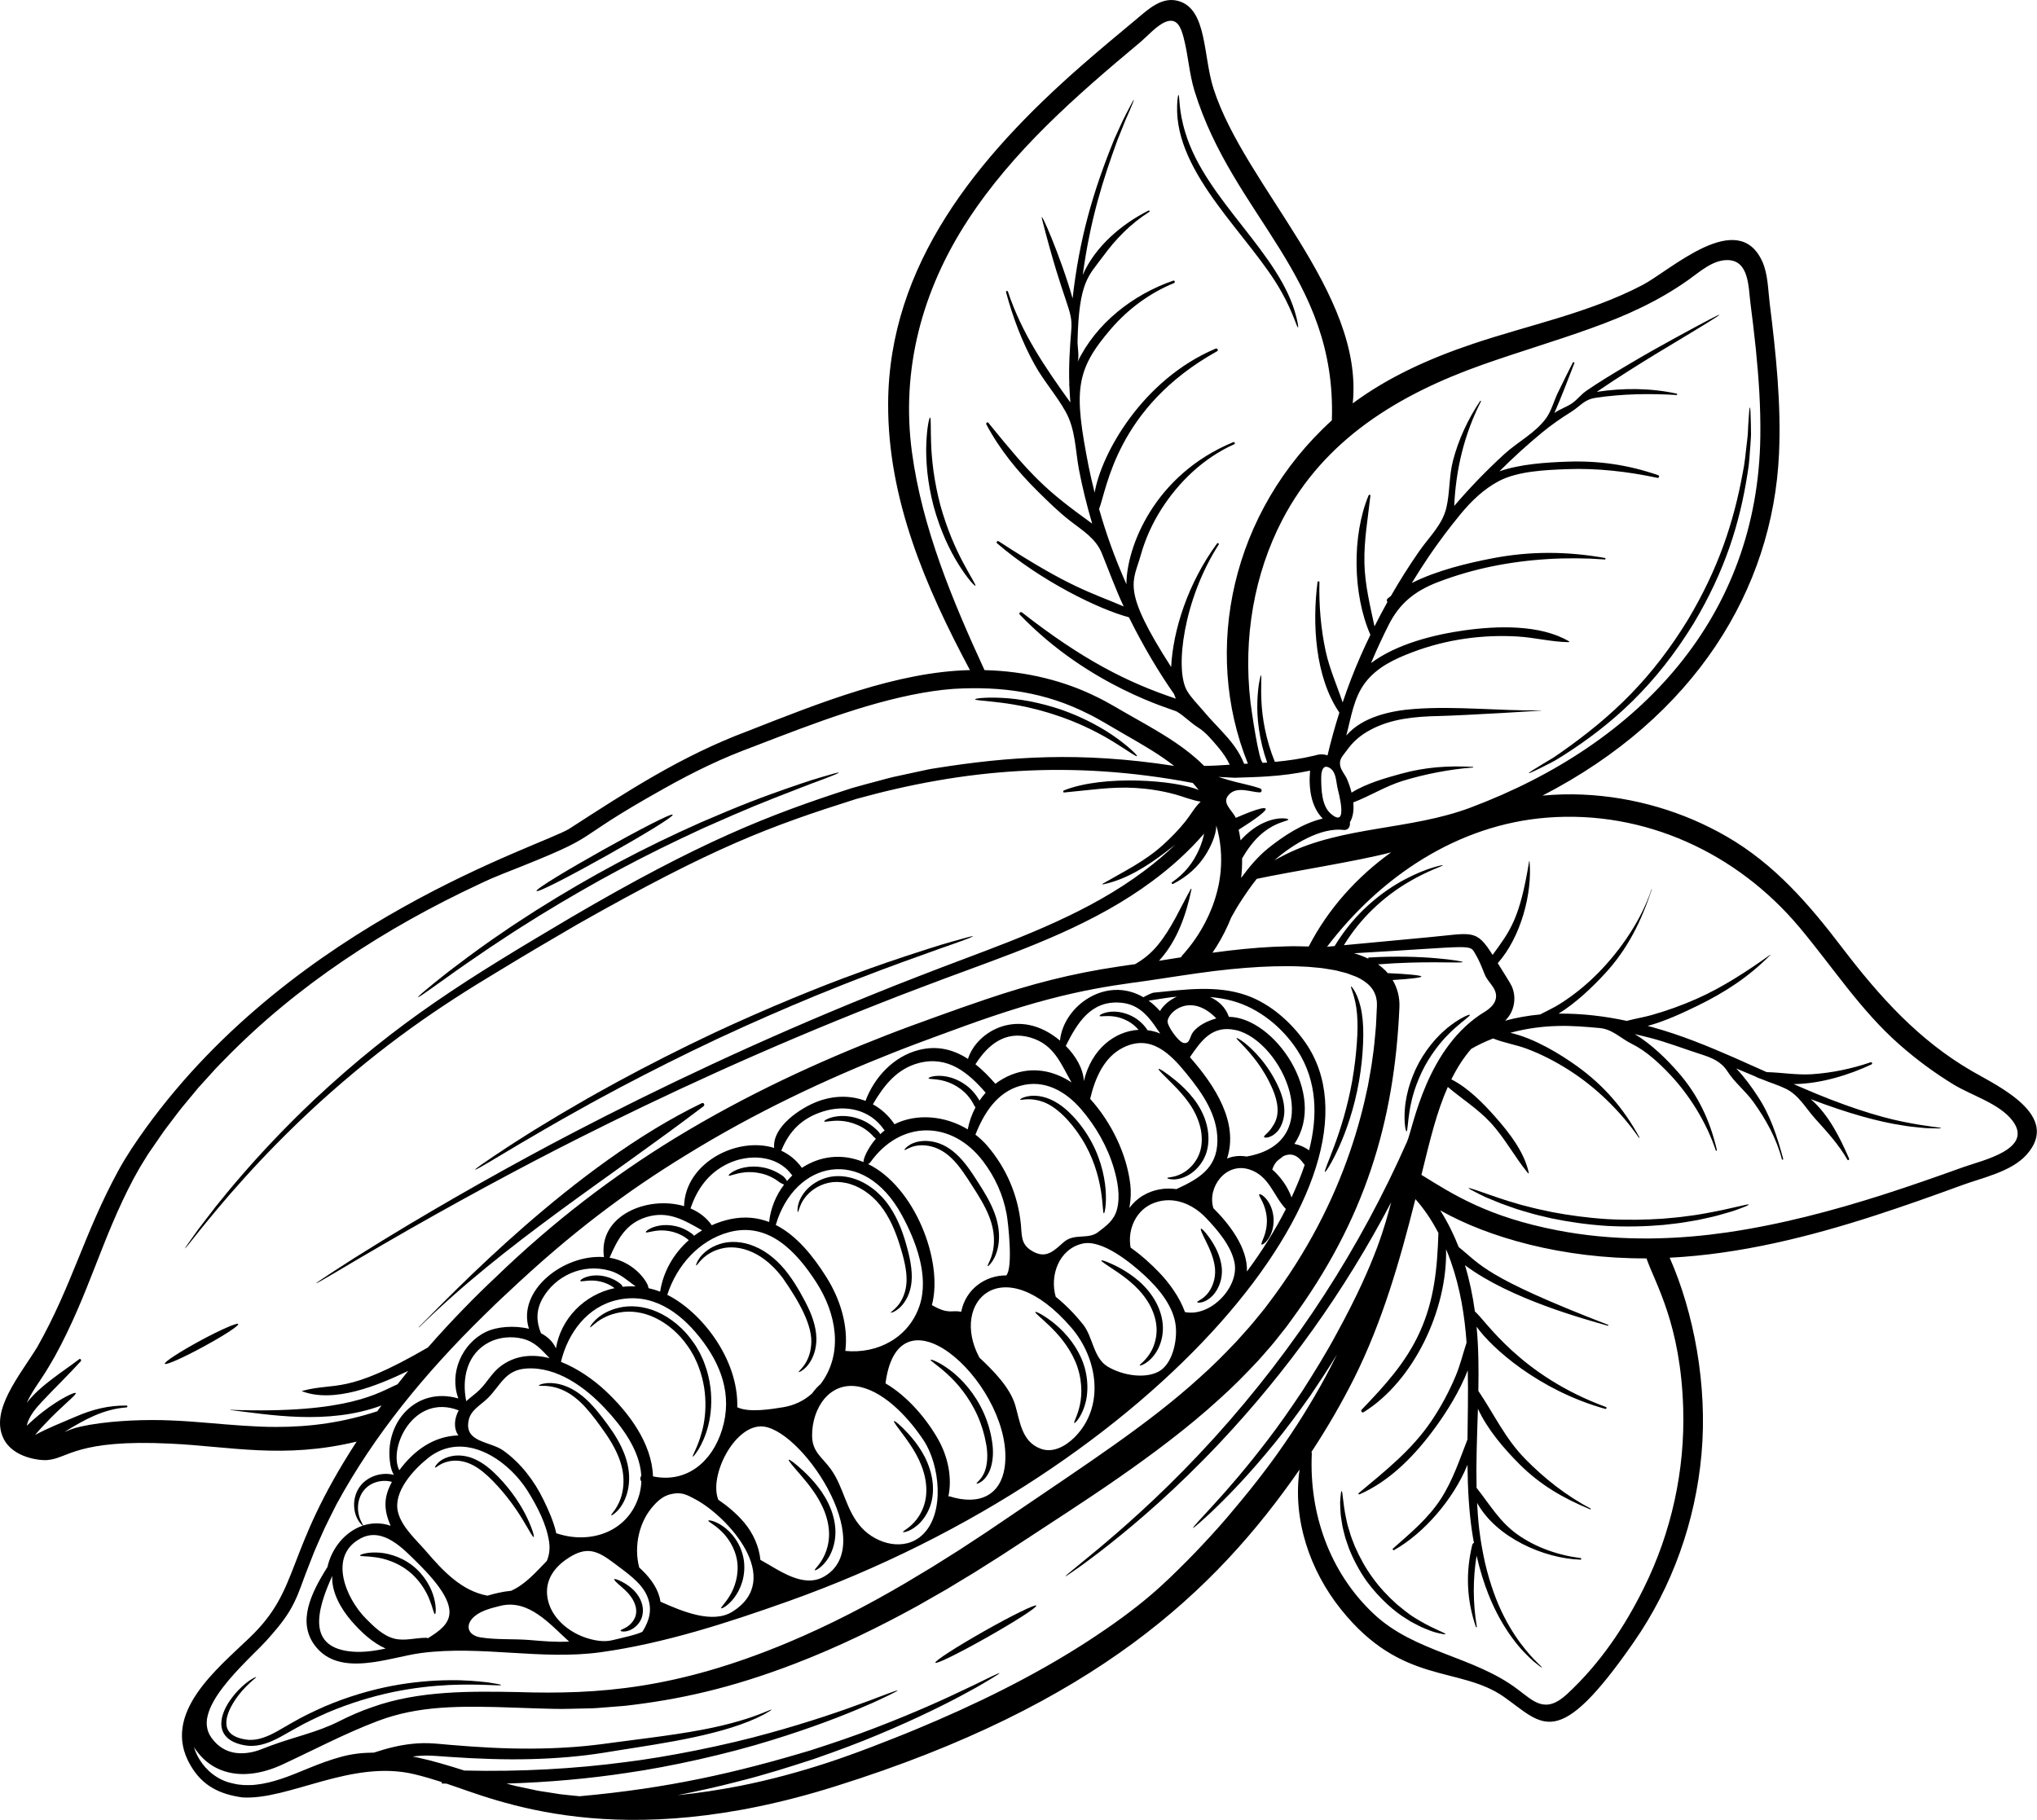 <?xml version="1.0" encoding="UTF-8"?><svg xmlns="http://www.w3.org/2000/svg" xmlns:xlink="http://www.w3.org/1999/xlink" height="287.9" preserveAspectRatio="xMidYMid meet" version="1.0" viewBox="0.0 0.0 322.2 287.9" width="322.2" zoomAndPan="magnify"><defs><clipPath id="a"><path d="M 0 0 L 322.18 0 L 322.18 287.898 L 0 287.898 Z M 0 0"/></clipPath></defs><g><g clip-path="url(#a)" id="change1_36"><path d="M 310.699 184.582 C 306.488 186.094 302.27 187.578 298.012 188.945 C 289.879 191.551 281.59 193.734 273.137 194.969 C 269.578 195.48 265.973 195.805 262.355 195.895 C 261.434 195.922 260.508 195.93 259.582 195.918 C 255.113 195.883 250.652 195.477 246.273 194.621 C 235.391 192.516 229.891 189 224.832 185.859 C 226.254 180.086 227.25 175.91 229.004 171.953 C 231.215 173.832 233.688 175.371 235.711 177.535 C 238.035 180.023 239.551 183.004 241.695 185.598 C 241.742 185.652 241.824 185.59 241.812 185.527 C 241.094 182.223 238.738 179.211 236.535 176.715 C 234.668 174.598 232.227 172.086 229.566 170.754 C 230.039 169.805 230.547 168.891 231.113 168.035 C 231.609 167.285 232.145 166.578 232.715 165.922 C 233.832 165.285 234.988 164.738 236.176 164.281 C 237.883 164.984 239.801 165.262 241.535 165.922 C 243.863 166.797 246.066 167.949 248.164 169.281 C 252.445 172.004 256.332 175.797 259.223 179.977 C 259.258 180.027 259.34 179.98 259.309 179.922 C 256.852 175.398 253.727 171.762 249.527 168.723 C 246.805 166.758 242.699 164.246 238.895 163.387 C 241.344 162.719 243.859 162.371 246.328 162.309 C 248.582 162.238 250.789 162.434 253.027 162.633 C 255.051 162.812 256.387 164.293 258.105 165.133 C 260.406 166.262 262.488 168.219 264.227 170.07 C 267.336 173.383 269.949 177.66 271.387 181.98 C 271.422 182.094 271.594 182.047 271.566 181.93 C 270.469 177.227 268.59 173.211 265.371 169.551 C 263.676 167.625 261.211 165.148 258.566 163.598 C 259.387 163.781 260.195 163.973 260.992 164.184 C 263.754 164.895 266.379 165.934 269.086 166.797 C 270.777 167.34 272.234 167.922 273.227 169.473 C 274.375 171.273 276.109 172.594 277.363 174.355 C 279.332 177.113 280.992 180.098 281.848 183.387 C 281.883 183.52 282.09 183.465 282.055 183.332 C 281.117 179.836 280.035 176.473 278.027 173.434 C 277.09 172.012 275.945 170.402 274.629 169.031 C 275.676 169.469 276.703 169.898 277.711 170.32 C 277.734 170.344 277.762 170.367 277.797 170.383 C 278.102 170.523 278.418 170.641 278.738 170.754 C 279.957 171.266 281.312 171.668 282.488 172.246 C 284.574 173.277 285.609 175.309 287.105 176.961 C 288.949 179.004 290.832 181.047 292.203 183.449 C 292.309 183.633 292.559 183.473 292.477 183.289 C 291.062 180.023 289.234 176.301 286.406 173.879 C 292.285 176.137 297.266 177.488 300.859 178.02 C 301.844 178.195 302.73 178.285 303.492 178.359 C 303.879 178.398 304.23 178.43 304.551 178.461 C 304.875 178.473 305.168 178.484 305.434 178.492 C 306.48 178.527 307.027 178.52 307.027 178.469 C 307.039 178.34 304.832 178.246 300.938 177.438 C 297.039 176.656 291.531 174.906 284.957 172.043 C 284.551 171.867 284.125 171.68 283.707 171.5 C 288.008 171.465 292.605 170.004 296.035 168.379 C 296.219 168.289 296.09 167.977 295.895 168.047 C 292.902 169.07 289.762 169.73 286.605 169.938 C 284.195 170.094 281.812 169.66 279.438 169.605 C 277.754 168.848 276.008 168.062 274.188 167.262 C 270.293 165.57 266.047 163.785 261.363 162.496 C 261.117 162.43 260.863 162.363 260.613 162.297 C 263.402 161.547 266.211 160.219 268.477 159.117 C 272.816 157.012 276.652 154.508 280.031 151.066 C 280.047 151.051 280.023 151.023 280.008 151.035 C 276.359 153.641 272.492 156.18 268.387 158 C 266.059 159.031 263.66 159.898 261.215 160.586 C 259.938 160.945 258.602 161.152 257.316 161.5 C 253.895 160.77 250.281 160.312 246.527 160.352 C 249.316 158.641 251.906 156.121 253.781 154.102 C 257.453 150.152 259.598 145.758 261.273 140.703 C 261.285 140.672 261.23 140.656 261.223 140.691 C 259.617 145.52 256.41 150.211 252.883 153.824 C 251.066 155.68 249.051 157.336 246.863 158.734 C 245.832 159.398 244.699 159.91 243.613 160.484 C 241.77 160.652 239.906 160.973 238.066 161.473 C 238.477 161.066 238.824 160.598 239.066 160.082 C 239.602 158.938 239.684 157.602 239.281 156.434 C 239.07 155.828 239.07 155.832 236.906 152.371 C 240.582 148.227 242.402 141.25 241.93 136.246 C 241.926 136.215 241.879 136.203 241.871 136.238 C 240.391 145.391 238.867 147.242 236.09 151.066 C 233.473 146.879 232.863 147.637 226.02 148.266 C 223.301 148.523 220.801 148.762 218.539 148.969 C 216.305 149.18 214.309 149.367 212.566 149.527 C 213.922 147.332 215.492 145.426 217.113 143.863 C 218.98 142.051 220.883 140.68 222.559 139.676 C 225.922 137.664 228.273 137.02 228.219 136.871 C 228.207 136.832 227.609 136.949 226.551 137.273 C 225.492 137.598 223.984 138.18 222.215 139.117 C 220.445 140.051 218.43 141.379 216.441 143.184 C 214.527 144.902 212.66 147.09 211.102 149.664 C 210.688 149.699 210.285 149.734 209.906 149.77 C 218.336 138.684 230.57 130.441 244.727 129.344 C 260.152 128.148 274.738 134.934 284.594 146.66 C 289.855 152.926 294.258 159.809 300.449 165.254 C 303.109 167.598 305.98 169.723 309.004 171.566 C 311.84 173.297 316.309 174.59 318.352 177.328 C 321.688 181.789 313.574 183.559 310.699 184.582 Z M 266.238 222.773 C 266.535 232.598 264.379 242.398 260.016 251.207 C 256.988 257.328 253.156 263.098 247.863 268.004 C 244.406 271.199 242.605 269.152 240.027 267.223 C 233.043 261.961 223.797 261.434 217.285 255.309 C 210.32 248.758 207.062 239.465 207.492 230.004 C 207.496 229.883 207.48 229.781 207.438 229.691 C 209.949 225.875 212.219 221.953 214.223 217.965 C 218.66 209.047 221.41 199.512 223.879 189.695 C 225.148 191.125 226.34 192.805 227.52 195.055 C 227.34 200.57 226.887 205.645 224.562 210.75 C 222.363 215.582 219.008 219.227 215.379 223.004 C 215.184 223.211 215.434 223.562 215.688 223.406 C 223.621 218.477 228.965 207.195 228.73 197.621 C 229.004 198.27 229.258 198.918 229.488 199.578 C 230.984 203.832 231.676 208.172 231.973 212.398 C 231.402 214.133 230.977 215.922 230.27 217.621 C 229.227 220.121 227.93 222.551 226.41 224.797 C 223.293 229.41 219.117 232.688 214.902 236.215 C 214.793 236.305 214.934 236.445 215.043 236.398 C 219.992 234.242 223.98 230.027 227.098 225.727 C 228.918 223.215 230.898 220.047 232.164 216.777 C 232.246 220.57 232.152 224.227 232.117 227.715 C 230.859 230.926 229.816 234.156 227.918 237.098 C 225.891 240.234 223.086 242.531 220.328 244.98 C 220.199 245.094 220.363 245.293 220.512 245.215 C 225.195 242.586 229.867 237.23 232.117 231.738 C 232.156 235.469 232.352 238.984 232.824 242.207 C 232.918 242.848 233.027 243.469 233.141 244.086 C 233.02 244.133 232.914 244.23 232.871 244.402 C 231.805 248.816 231.984 253.098 233.449 257.379 C 233.48 257.469 233.609 257.434 233.594 257.34 C 232.969 253.602 232.953 249.832 233.559 246.113 C 234.078 248.375 234.723 250.441 235.453 252.277 C 236.582 255.129 237.941 257.414 239.215 259.141 C 240.473 260.883 241.699 262.023 242.516 262.781 C 243.387 263.492 243.852 263.844 243.887 263.805 C 244 263.691 242.035 262.293 239.676 258.777 C 238.512 257.023 237.266 254.742 236.262 251.91 C 235.758 250.496 235.297 248.957 234.906 247.293 C 234.535 245.629 234.207 243.852 233.98 241.969 C 233.82 240.613 233.711 239.207 233.637 237.75 C 236.668 243.238 244.195 246.551 250 246.734 C 250.164 246.738 250.156 246.504 250 246.48 C 246.477 246.043 242.883 244.793 239.992 242.727 C 237.168 240.707 235.645 238.004 233.555 235.371 C 233.512 233.484 233.52 231.531 233.57 229.504 C 233.613 227.367 233.699 225.148 233.77 222.859 C 235.27 226.152 237.969 229.262 240.371 231.66 C 243.617 234.902 247.305 237.043 251.523 238.77 C 251.602 238.801 251.656 238.668 251.582 238.633 C 247.781 236.656 244.23 233.848 241.242 230.793 C 238.078 227.562 236.375 223.809 233.91 220.145 C 233.887 220.113 233.859 220.094 233.836 220.07 C 233.902 216.363 233.867 213.23 233.559 209.875 C 235.891 213.207 243.395 219.953 253.914 222.883 C 254.113 222.938 254.188 222.645 254 222.578 C 240.414 217.574 235.055 208.973 233.289 207.465 C 232.961 205.043 232.457 202.59 231.719 200.148 C 238.852 205.512 250.863 208.742 254.316 209.727 C 254.41 209.754 254.441 209.617 254.355 209.582 C 234.613 201.949 234.207 200.039 230.73 197.281 C 229.949 195.293 228.988 193.34 227.805 191.473 C 235.395 195.781 247.223 199.137 260.43 199.074 C 261.883 203.207 265.832 209.48 266.238 222.773 Z M 203.105 228.465 C 200.355 232.48 197.273 236.32 194.059 240.102 C 192.441 241.988 190.742 243.828 189.023 245.629 L 187.727 246.953 C 184.16 250.52 180.672 254.055 171.824 259.789 C 163.379 265.234 154.191 269.711 144.922 273.559 C 142.594 274.535 140.309 275.41 137.93 276.336 C 135.625 277.219 133.316 278.055 131.004 278.82 C 126.375 280.34 121.723 281.586 117.094 282.512 C 113.762 283.164 110.445 283.664 107.164 283.992 C 110.434 283.352 113.594 282.641 116.609 281.859 C 120.949 280.781 124.984 279.492 128.738 278.266 C 132.469 276.969 135.906 275.691 138.98 274.391 C 145.145 271.816 149.949 269.41 153.184 267.629 C 154.816 266.762 156.035 266.004 156.867 265.512 C 157.699 265.008 158.117 264.727 158.094 264.68 C 158.074 264.645 157.602 264.844 156.727 265.262 C 155.84 265.668 154.574 266.344 152.895 267.117 C 149.566 268.723 144.684 270.945 138.48 273.324 C 135.383 274.527 131.934 275.703 128.203 276.902 C 116.398 280.449 105.648 282.902 91.676 284.16 C 91.172 284.113 90.668 284.066 90.164 284.008 C 89.629 283.949 89.098 283.895 88.566 283.836 C 88.051 283.758 87.539 283.676 87.027 283.59 C 86.512 283.512 86.008 283.438 85.492 283.352 C 84.992 283.289 84.438 283.137 83.918 283.035 C 83.387 282.922 82.863 282.816 82.336 282.703 L 81.617 282.547 L 80.883 282.363 C 80.625 282.297 80.367 282.223 80.109 282.152 C 86.836 281.957 93.242 281.363 99.156 280.465 C 105.949 279.504 115.098 277.469 122.094 275.277 C 128.457 273.316 133.449 271.375 136.828 269.902 C 138.531 269.195 139.805 268.551 140.68 268.141 C 141.547 267.715 141.992 267.473 141.973 267.426 C 141.953 267.387 141.469 267.543 140.559 267.879 C 139.645 268.199 138.328 268.754 136.59 269.367 C 133.137 270.656 128.082 272.402 121.699 274.164 C 114.73 276.121 105.516 277.957 98.84 278.77 C 91.059 279.797 82.477 280.309 73.445 280.094 C 71.023 279.324 68.594 278.586 66.129 278.051 C 65.844 277.984 65.551 277.934 65.266 277.879 C 66.117 277.766 66.969 277.715 67.82 277.73 C 68.875 277.758 70.027 277.867 71.145 277.938 C 72.262 278.016 73.367 278.082 74.465 278.137 C 76.656 278.246 78.805 278.312 80.898 278.32 C 85.086 278.332 89.059 278.109 92.738 277.664 C 94.578 277.438 96.355 277.145 98.02 276.867 C 104.844 275.777 114.824 274.414 120.852 271.211 C 121.648 270.766 122.051 270.512 122.023 270.469 C 121.969 270.352 120.293 271.285 116.984 272.238 C 115.336 272.727 113.285 273.227 110.875 273.676 C 108.461 274.129 105.691 274.539 102.605 274.941 C 101.062 275.141 99.441 275.352 97.754 275.574 C 96.051 275.809 94.324 276.043 92.504 276.219 C 88.875 276.566 84.969 276.691 80.848 276.594 C 78.785 276.547 76.672 276.438 74.508 276.289 C 73.426 276.207 72.336 276.121 71.23 276.035 C 70.125 275.945 69.031 275.816 67.812 275.77 C 65.422 275.688 62.98 276.109 60.668 276.785 C 60.152 276.934 59.645 277.094 59.137 277.258 C 57.395 277.27 55.766 277.445 54.145 277.871 C 50.406 278.859 47.41 280.441 44.559 281.383 C 43.141 281.859 41.766 282.199 40.453 282.336 C 39.797 282.422 39.141 282.402 38.531 282.387 C 38.242 282.355 37.949 282.332 37.668 282.301 C 37.363 282.266 37 282.16 36.672 282.094 C 34.43 281.609 32.598 280.059 31.57 278.359 C 31.16 277.703 30.867 277.027 30.676 276.355 L 30.711 276.414 L 30.809 276.57 C 30.809 276.57 30.926 276.766 30.965 276.809 L 31.492 277.492 C 32.234 278.383 33.184 279.164 34.273 279.707 C 37.57 281.348 41.418 280.645 44.621 279.164 C 49.645 276.832 54.555 274.227 59.738 272.262 C 66.156 269.836 72.5 269.816 81.789 270.156 C 83.672 270.223 85.551 270.293 87.461 270.332 L 88.871 270.348 L 90.309 270.324 C 91.258 270.301 92.211 270.277 93.16 270.258 C 94.105 270.258 95.051 270.145 95.996 270.082 C 96.941 270.004 97.883 269.93 98.824 269.859 C 107.469 268.875 115.723 267.043 125.801 263.16 C 132.602 260.539 139.051 257.398 145.164 254.027 C 146.688 253.16 148.188 252.301 149.691 251.441 C 151.164 250.555 152.633 249.664 154.09 248.781 C 155.531 247.871 156.965 246.965 158.391 246.062 C 159.793 245.148 161.184 244.238 162.566 243.336 C 170.027 238.398 183.051 230.309 192.84 221.355 C 195.035 219.402 197.055 217.336 198.984 215.273 C 199.469 214.75 199.934 214.207 200.398 213.668 C 200.859 213.133 201.348 212.602 201.746 212.078 C 202.164 211.551 202.574 211.027 202.988 210.508 L 203.297 210.121 L 203.484 209.883 L 203.633 209.68 L 204.227 208.863 C 215.844 193.062 220.559 177.555 221.352 159.336 C 221.418 157.773 221.031 156.301 220.277 155.035 C 222.934 154.879 224.828 154.664 224.828 154.477 C 224.828 154.301 222.543 154.074 219.5 153.945 C 219.379 153.805 219.262 153.664 219.133 153.531 C 218.77 153.172 218.383 152.848 217.973 152.559 C 221.535 152.277 224.707 152.223 227.062 152.234 C 229.727 152.246 231.359 152.309 231.367 152.191 C 231.379 152.102 229.758 151.809 227.074 151.582 C 224.395 151.352 220.645 151.227 216.453 151.48 L 216.426 151.484 L 216.438 151.664 C 215.723 151.316 214.965 151.035 214.184 150.801 C 233.523 149.703 232.383 149.27 233.395 150.969 C 233.992 151.977 234.387 153.012 234.816 154.09 C 235.172 154.98 235.75 155.48 236.23 156.262 C 237.191 157.828 236.344 159.113 234.977 159.98 C 225.586 165.574 223.531 178.402 222.559 180.602 C 215.27 197.109 205.223 212.926 192.043 227.484 C 185.336 234.875 179.336 240.254 175.121 243.84 C 174.074 244.746 173.121 245.523 172.297 246.199 C 171.48 246.883 170.781 247.449 170.215 247.906 C 169.082 248.82 168.504 249.32 168.535 249.359 C 168.547 249.379 168.715 249.281 169.023 249.074 C 169.34 248.867 169.797 248.547 170.395 248.129 C 170.996 247.711 171.73 247.18 172.586 246.527 C 173.445 245.887 174.434 245.141 175.523 244.266 C 179.898 240.805 186.078 235.531 192.98 228.207 C 203.504 217.016 212.617 204.371 220.055 190.184 C 220.027 190.277 220.004 190.371 219.977 190.465 C 219.141 193.484 217.754 199.395 211.504 210.812 C 209.715 214.168 207.797 217.223 205.988 220.059 C 204.121 222.859 202.332 225.43 200.598 227.688 C 197.145 232.227 194.121 235.688 191.98 238.023 C 189.84 240.355 188.641 241.625 188.719 241.707 C 188.746 241.738 189.094 241.465 189.723 240.91 C 190.34 240.348 191.285 239.543 192.418 238.414 C 194.719 236.199 197.926 232.836 201.562 228.367 C 203.391 226.141 205.277 223.598 207.238 220.816 C 208.621 218.77 210.062 216.598 211.469 214.281 C 211.16 214.91 210.852 215.535 210.527 216.156 C 209.461 218.238 208.277 220.336 207.039 222.379 C 205.809 224.438 204.484 226.465 203.105 228.465 Z M 32.859 271.367 C 33.254 269.824 34.227 268.266 35.336 266.836 C 36.453 265.383 37.734 264.023 39.059 262.668 C 39.715 261.988 40.402 261.328 41.086 260.641 C 41.766 259.969 42.469 259.191 43.078 258.477 C 44.344 257.031 45.609 255.41 46.508 253.555 C 47.422 251.734 47.965 249.852 48.652 248.168 L 49.684 245.527 C 50.035 244.656 50.43 243.832 50.797 242.984 C 51.516 241.289 52.402 239.648 53.215 237.992 C 59.227 226.938 67.234 217.219 76.527 208.105 C 77.793 206.871 79.051 205.633 80.352 204.449 C 90.41 194.953 99.121 188.48 108.426 182.781 C 119.477 175.945 130.699 170.719 141.293 166.527 C 143.949 165.477 146.562 164.508 149.148 163.562 C 151.727 162.617 154.238 161.695 156.703 160.863 C 170.57 156.141 177.773 155.773 183.664 154.82 C 187.68 154.207 191.309 153.652 194.617 153.328 C 197.922 152.996 200.871 152.84 203.41 152.848 C 204.688 152.828 205.852 152.906 206.918 152.949 C 207.445 152.996 207.949 153.043 208.43 153.086 C 208.906 153.129 209.359 153.176 209.77 153.258 C 210.605 153.395 211.352 153.496 211.949 153.684 C 212.551 153.848 213.086 153.945 213.449 154.117 C 214.086 154.355 214.461 154.504 214.574 154.539 L 214.59 154.555 C 214.633 154.57 214.734 154.617 214.891 154.695 C 214.941 154.727 214.996 154.75 215.062 154.785 C 215.109 154.809 215.164 154.84 215.223 154.875 C 215.328 154.934 215.469 155.02 215.629 155.121 C 216.254 155.531 217.109 156.195 217.531 157.352 C 217.645 157.637 217.711 157.973 217.766 158.328 C 217.777 158.516 217.801 158.703 217.793 158.906 L 217.793 159.207 C 217.789 159.336 217.781 159.473 217.77 159.613 C 217.746 160.168 217.719 160.738 217.691 161.34 C 217.664 161.945 217.633 162.57 217.566 163.191 C 217.449 164.438 217.34 165.773 217.121 167.223 C 216.945 168.672 216.648 170.195 216.363 171.805 C 215.051 178.207 212.699 185.883 208.445 193.961 C 206.32 198 203.738 202.121 200.648 206.184 L 200.07 206.953 L 199.922 207.145 L 199.797 207.293 L 199.484 207.68 C 199.062 208.195 198.641 208.707 198.215 209.227 C 197.785 209.762 197.355 210.215 196.922 210.707 C 196.484 211.188 196.051 211.676 195.613 212.172 C 193.77 214.113 191.855 216.074 189.742 217.934 C 181.656 225.305 171.559 231.812 160.086 239.637 C 158.727 240.562 157.352 241.488 155.973 242.418 C 154.598 243.324 153.207 244.238 151.805 245.156 C 150.387 246.043 148.961 246.938 147.527 247.848 C 146.078 248.719 144.617 249.594 143.148 250.477 C 137.25 253.941 131.039 257.168 124.496 259.902 C 106.996 267.199 94.676 268.086 81.859 267.68 C 74.402 267.539 66.238 267.438 58.941 270.043 C 57.086 270.668 55.25 271.48 53.543 272.348 C 51.891 273.18 50.164 273.785 48.363 274.355 C 46.562 274.918 44.707 275.465 42.859 276.145 C 42.395 276.312 41.934 276.492 41.469 276.676 L 40.836 276.91 L 40.277 277.078 C 39.469 277.293 38.664 277.387 37.883 277.355 C 36.32 277.309 34.906 276.641 33.867 275.438 L 33.492 274.973 C 33.449 274.918 33.512 275 33.438 274.895 L 33.344 274.742 L 33.152 274.441 C 33.098 274.301 33.027 274.195 32.969 274.035 C 32.918 273.875 32.836 273.719 32.812 273.543 C 32.645 272.879 32.652 272.137 32.859 271.367 Z M 43.621 225.738 C 40.316 225.738 36.738 225.422 32.93 225.102 C 31.027 224.938 29.066 224.789 27.031 224.707 C 24.992 224.617 22.891 224.629 20.773 224.723 C 18.652 224.832 16.469 225.012 14.23 225.391 C 12.051 225.789 11.594 225.953 10.191 226.531 C 13.379 224.566 16.371 222.91 20.016 222.645 C 20.199 222.633 20.203 222.359 20.016 222.355 C 17.168 222.32 14.664 222.957 12.055 224.074 C 9.984 224.961 7.645 225.883 5.547 227.004 C 8.957 222.996 12.191 220.688 11.973 220.371 C 11.887 220.234 10.668 220.719 8.863 221.867 C 7.531 222.715 5.895 223.953 4.227 225.555 C 4.543 224.105 5.617 222.828 6.598 221.781 C 8.633 219.609 10.77 217.547 12.777 215.348 C 12.93 215.184 12.723 214.867 12.523 215.02 C 9.961 216.988 6.395 219.141 4.23 221.918 C 4.406 221.543 4.594 221.168 4.805 220.797 C 5.078 220.316 5.371 219.832 5.688 219.359 L 6.195 218.598 L 6.695 217.84 C 7.363 216.855 8.004 215.723 8.652 214.617 C 14.09 204.707 16 196.156 21.109 186.496 C 21.426 185.938 21.742 185.371 22.051 184.809 C 22.371 184.25 22.727 183.711 23.059 183.164 C 23.227 182.902 23.41 182.578 23.559 182.371 L 24.129 181.547 L 25.273 179.887 C 26.023 178.75 26.84 177.754 27.629 176.691 C 28.035 176.172 28.41 175.633 28.84 175.129 L 30.117 173.59 L 31.398 172.043 L 32.754 170.551 L 34.102 169.062 C 34.559 168.566 35.043 168.094 35.516 167.609 C 46.965 155.844 60.957 146.789 75.902 139.816 L 76.832 139.383 C 77.098 139.254 77.453 139.102 77.762 138.965 C 78.371 138.703 78.969 138.457 79.598 138.207 C 96.711 131.477 88.691 133.863 105.148 124.68 C 107.457 123.383 109.777 122.168 112.121 121.062 C 113.293 120.508 114.469 119.988 115.648 119.492 C 116.824 119.004 118.012 118.551 119.246 118.082 C 129 114.32 138.328 110.719 147.48 109.348 C 148.035 109.273 148.582 109.203 149.125 109.133 C 149.691 109.078 150.254 109.031 150.809 108.977 C 158.441 108.527 165.355 109.492 172.152 112.938 C 173.035 113.355 173.863 113.844 174.695 114.316 C 175.59 114.836 176.473 115.355 177.348 115.867 C 179.09 116.867 180.754 117.824 182.301 118.789 C 183.527 119.559 184.672 120.348 185.719 121.164 C 170.914 118.867 159.621 119.664 147.898 121.539 C 147.141 121.645 146.398 121.812 145.66 121.973 C 144.918 122.133 144.176 122.293 143.438 122.453 C 142.703 122.609 141.965 122.77 141.23 122.93 C 140.504 123.102 139.781 123.309 139.062 123.5 C 137.621 123.891 136.184 124.254 134.766 124.668 C 121.422 128.961 110.652 133.23 90.398 145.086 C 73.809 154.902 63.027 161.523 49.738 173.938 C 44.926 178.48 41.062 182.652 38.035 186.164 C 36.512 187.91 35.227 189.516 34.105 190.898 C 33.012 192.301 32.098 193.496 31.367 194.465 C 30.66 195.457 30.125 196.207 29.762 196.715 C 29.039 197.758 29.098 197.754 29.879 196.793 C 30.27 196.309 30.848 195.582 31.605 194.629 C 33.152 192.742 35.402 189.938 38.52 186.5 C 41.621 183.055 45.559 178.957 50.43 174.5 C 60.699 165.211 69.18 159.43 79.051 153.512 C 82.957 151.137 87.047 148.715 91.309 146.242 C 113.031 133.934 121.715 130.742 135.453 126.387 C 152.52 121.66 169.324 120.184 188.664 123.859 C 188.996 124.227 189.312 124.602 189.602 124.98 C 186.02 123.418 174.57 122.527 168.285 125.039 C 168.129 125.102 168.125 125.387 168.328 125.367 C 172.129 125.031 175.801 124.414 179.633 124.652 C 181.746 124.785 183.84 125.113 185.883 125.672 C 187.262 126.051 188.535 126.602 189.914 126.82 C 188.965 127.707 188.359 128.863 187.52 129.918 C 186.453 131.258 185.266 132.469 184 133.621 C 181.086 136.281 177.766 137.852 174.398 139.816 C 174.348 139.844 174.383 139.922 174.438 139.91 C 178.074 139.18 181.492 137.004 184.398 134.777 C 184.852 134.434 185.355 134.047 185.887 133.621 C 184.344 135.105 182.707 136.484 181.008 137.754 C 176.613 141.059 171.812 143.652 166.953 145.871 C 162.09 148.094 157.156 149.945 152.32 151.766 C 149.898 152.668 147.508 153.59 145.152 154.504 C 142.789 155.406 140.473 156.34 138.188 157.262 C 119.898 164.641 103.977 172.258 90.902 179.062 C 81.75 183.816 70.539 190.098 60.648 196.16 C 58.91 197.238 57.371 198.191 56.039 199.02 C 54.723 199.871 53.605 200.59 52.707 201.168 C 51.809 201.754 51.129 202.207 50.676 202.516 C 50.223 202.824 50 202.992 50.016 203.016 C 50.027 203.031 50.277 202.902 50.758 202.633 C 51.234 202.355 51.941 201.945 52.871 201.406 C 53.797 200.855 54.941 200.176 56.297 199.375 C 57.656 198.582 59.227 197.664 60.996 196.633 C 71.637 190.465 82.539 184.586 91.582 180.039 C 104.738 173.414 120.711 165.984 138.988 158.797 C 141.273 157.898 143.586 156.988 145.945 156.113 C 148.301 155.219 150.684 154.324 153.109 153.441 C 157.949 151.66 162.926 149.832 167.875 147.609 C 172.812 145.387 177.746 142.758 182.297 139.367 C 185.227 137.199 188.008 134.707 190.457 131.871 C 190.297 132.699 190.047 133.477 189.695 134.297 C 188.766 136.461 187.355 138.23 185.402 139.551 C 185.234 139.668 185.379 139.918 185.562 139.824 C 187.672 138.746 189.496 137.188 190.746 135.152 C 191.461 133.988 192.359 132.18 192.391 130.605 C 192.574 131.238 192.727 131.871 192.84 132.492 C 193.066 133.746 193.164 134.969 193.156 136.133 C 193.148 136.715 193.121 137.289 193.074 137.84 C 193.043 138.094 193.02 138.344 192.988 138.594 C 192.941 138.906 192.895 139.211 192.852 139.508 C 192.68 140.461 192.418 141.484 192.125 142.379 C 191.84 143.285 191.496 144.117 191.145 144.879 C 190.449 146.398 189.703 147.621 189.039 148.574 C 188.387 149.531 187.801 150.211 187.418 150.672 C 187.023 151.117 186.816 151.352 186.816 151.352 L 186.906 151.426 C 185.734 151.609 184.535 151.805 183.312 151.996 C 183.379 151.93 183.445 151.859 183.508 151.789 C 186.242 148.699 187.645 144.641 188.465 140.656 C 188.477 140.602 188.402 140.562 188.371 140.617 C 186.684 143.609 185.332 146.852 183.121 149.523 C 182.012 150.871 180.82 151.797 179.527 152.535 C 178.703 152.641 177.867 152.754 177.02 152.891 C 169.434 154.008 162.984 155.703 155.809 158.133 C 153.312 158.973 150.777 159.875 148.184 160.812 C 145.602 161.742 142.941 162.707 140.25 163.754 C 129.5 167.934 118.074 173.16 106.773 180.051 C 97.066 186.004 87.633 193.121 78.234 202.215 C 75.379 204.879 71.285 209.039 67.691 213.16 C 54.578 220.785 53.199 218.57 47.758 220.047 C 47.738 220.051 47.738 220.078 47.758 220.082 C 52.789 222.02 59.676 219.234 64.57 216.867 C 64 217.566 63.438 218.277 62.879 218.992 C 60.02 220.184 55.43 223.719 36.422 223.027 C 36.395 223.027 36.398 223.062 36.422 223.062 C 42.332 223.75 51.809 225.512 60.344 222.34 C 59.688 223.234 59.688 223.238 59.676 223.258 C 54.387 224.988 49.211 225.75 43.621 225.738 Z M 144.254 71.586 C 142.477 58.449 145.855 45.941 153.035 34.906 C 160.211 23.863 170.266 15.109 180.289 6.734 C 181.441 5.773 183.031 3.957 184.426 3.438 C 186.262 2.75 186.828 4.488 187.215 5.941 C 187.953 8.723 188.086 11.605 188.938 14.379 C 195.082 34.305 211.449 43.652 210.664 66.496 C 194.824 80.898 190.105 102.762 197.387 120.809 C 197.188 120.82 196.992 120.824 196.793 120.832 C 196.598 120.34 196.367 119.859 196.113 119.398 C 195.582 118.434 194.926 117.574 194.254 116.781 C 192.883 115.199 191.492 113.863 190.266 112.379 C 189.449 111.41 188.363 110.34 187.738 109.242 C 185.797 105.867 187.195 94.809 192.766 86.152 C 192.879 85.98 192.609 85.832 192.492 85.992 C 187.875 92.312 185.543 99.699 185.246 105.52 C 177.285 93.145 179.234 92.129 180.426 87.859 C 181.141 85.285 182.254 82.82 183.688 80.566 C 186.477 76.176 190.453 72.406 195.227 70.273 C 195.414 70.188 195.277 69.859 195.09 69.941 C 182.504 75.121 178.168 86.648 178.172 92.43 C 176.215 88.016 174.926 84.293 173.844 80.516 C 175.082 77.48 176.496 64.477 192.512 55.566 C 192.789 55.414 192.547 55.039 192.273 55.156 C 180.633 60.078 174.164 71.871 173.145 77.93 C 172.793 76.547 172.469 75.168 172.195 73.801 C 169.879 61.91 170 58.668 175.742 52.012 C 178.457 48.867 181.84 46.367 185.688 44.785 C 185.918 44.691 185.828 44.312 185.578 44.398 C 179.25 46.574 173.344 51.145 170.422 57.301 C 170.762 56.578 170.418 54.812 170.438 53.988 C 170.652 44.422 172.238 43.621 174.449 40.586 C 176.469 37.812 178.867 35.355 181.781 33.523 C 181.914 33.441 181.801 33.246 181.66 33.316 C 177.414 35.445 173.227 38.996 171.262 43.488 C 172.457 34.691 174.477 28.371 176.766 22.121 C 177.566 20.141 177.301 20.801 177.996 19.059 C 178.035 18.969 179.441 15.816 179.352 15.773 C 179.289 15.742 178.27 17.73 178.238 17.797 C 177.527 19.188 177.789 18.645 177.02 20.324 C 176.789 20.828 176.543 21.375 176.277 21.957 C 172.812 30.461 170.703 37.922 169.656 47.211 C 167.895 40.906 164.285 32.555 164.824 34.676 C 168.352 48.52 169.723 48.871 169.449 52.176 C 169.219 55.039 169.027 57.855 169.137 60.777 C 169.109 60.875 169.102 60.949 169.148 61.078 C 169.184 61.934 169.234 62.797 169.301 63.668 C 165.301 58.094 161.664 52.828 159.426 46.137 C 159.363 45.949 159.078 46.023 159.129 46.219 C 160.203 50.195 161.66 54.102 163.668 57.711 C 165.102 60.293 167.09 62.516 168.535 65.094 C 170.121 67.918 170.074 71.086 170.652 74.238 C 171.191 77.062 171.902 79.934 172.754 82.836 C 165.414 77.535 163.375 75.578 156.336 66.883 C 156.184 66.695 155.91 66.938 156.012 67.133 C 158.105 71.09 160.973 74.594 164.148 77.73 C 165.816 79.379 167.492 81.031 169.355 82.469 C 171.25 83.93 173.324 85.191 174.262 87.484 C 175.414 90.312 176.438 93.172 177.742 95.941 C 172.422 93.645 169.363 93.051 157.949 85.621 C 157.758 85.496 157.523 85.789 157.703 85.941 C 164.641 91.926 173.883 96.422 178.566 97.652 C 180.855 102.285 183.41 106.531 185.703 109.793 C 185.789 110.043 185.883 110.285 185.992 110.523 C 178.352 107.977 171.242 104.383 161.664 96.895 C 161.422 96.703 161.09 97.008 161.316 97.242 C 172.32 108.691 185.543 112.211 186.145 112.57 C 187.336 113.281 188.293 114.32 189.469 115.059 C 190.734 115.852 191.676 117.027 192.652 118.168 C 193.406 119.047 194.035 119.977 194.512 120.973 C 193.328 121.059 191.773 121.156 190.461 121.16 C 188.602 119.293 186.34 117.668 183.914 116.176 C 182.289 115.176 180.582 114.215 178.848 113.23 C 177.102 112.266 175.367 111.152 173.465 110.246 C 168.5 107.773 162.414 106.168 155.723 106.012 C 150.676 95.055 145.867 83.535 144.254 71.586 Z M 194.266 146.277 C 194.43 145.914 194.59 145.539 194.742 145.145 C 195.168 144.41 195.566 143.664 196.02 142.961 C 196.879 141.625 197.781 140.285 198.785 139.031 C 204.113 137.887 214.641 136.258 220.043 134.836 C 214.625 138.734 210.082 143.77 207.004 149.734 C 205.887 149.715 204.672 149.66 203.371 149.715 C 200.703 149.77 197.668 149.996 194.297 150.395 C 193.477 150.488 192.637 150.598 191.777 150.719 C 191.82 150.652 191.863 150.586 191.91 150.52 C 192.648 149.43 193.484 148.027 194.266 146.277 Z M 208.977 123.121 C 208.969 122.48 209.066 121.473 209.617 121.316 C 209.809 121.266 210.059 121.312 210.375 121.52 C 211.328 122.133 211.316 123.523 211.531 124.508 C 211.75 125.512 213.344 131.219 210.469 128.699 C 209.047 127.457 208.992 124.855 208.977 123.121 Z M 199.336 124.734 C 197.688 124.152 195.941 123.887 194.266 123.383 C 193.754 123.227 193.238 123.066 192.727 122.906 C 193.559 122.949 194.391 122.992 195.223 123.035 C 195.246 123.039 195.273 123.039 195.297 123.039 C 197.004 122.973 198.719 122.945 200.422 122.828 C 202.715 122.68 205.004 122.387 207.219 121.91 C 206.969 124.75 207.379 127.613 209.215 129.496 C 206.043 130.238 202.969 132.285 200.605 134.18 C 198.949 135.516 197.57 137.172 196.316 138.887 C 196.434 137.902 196.484 136.863 196.465 135.793 C 196.906 135.043 197.359 134.348 197.836 133.738 C 198.715 132.594 199.664 131.738 200.562 131.145 C 202.363 129.953 203.797 129.871 203.781 129.641 C 203.781 129.562 203.43 129.449 202.758 129.457 C 202.094 129.461 201.105 129.621 199.992 130.117 C 198.875 130.602 197.641 131.449 196.523 132.617 C 196.426 132.723 196.332 132.84 196.23 132.945 C 196.184 132.594 196.125 132.238 196.055 131.879 C 196.016 131.676 195.965 131.469 195.918 131.266 C 198.555 129.609 200.359 128.254 200.199 127.949 C 199.914 127.398 195.848 129.238 195.469 129.383 C 194.859 128.066 192.988 126.914 194.57 125.531 C 195.848 124.414 197.844 125.309 199.254 125.355 C 199.629 125.367 199.66 124.848 199.336 124.734 Z M 234.516 57.688 C 240.23 55.664 246.059 53.957 251.762 51.895 C 257.344 49.883 262.285 47.648 267.02 44.305 C 268.84 43.023 270.902 41.102 273.273 41.145 C 276.672 41.203 276.547 45.434 276.875 47.965 C 277.18 50.367 277.477 52.766 277.723 55.176 C 278.191 59.785 278.504 64.426 278.438 69.066 C 278.059 97.488 259.551 117.637 232.57 127.77 C 223.031 131.348 212.41 130.66 203.352 135.164 C 202.699 135.488 202.105 135.805 201.57 136.105 C 204.422 133.605 208.891 130.848 212.551 131.293 C 213.273 131.383 213.625 130.695 213.516 130.086 C 214.047 129.199 214.164 128.078 214.055 126.938 C 216.688 125.938 219.176 124.355 221.898 123.523 C 225.395 122.453 229.34 121.688 232.98 121.418 C 233.047 121.414 233.051 121.32 232.98 121.316 C 228.984 121.113 225.488 121.34 221.59 122.41 C 219.184 123.07 216.105 123.934 213.781 125.395 C 213.59 124.609 213.328 123.871 213.066 123.258 C 212.793 122.617 212.16 121.934 212 121.203 C 211.75 120.09 212.41 119.57 213.012 118.73 C 214.027 117.305 215.16 116.328 216.727 115.48 C 220.051 113.676 223.871 113.352 227.59 113.273 C 231.309 113.191 245.566 112.352 243.742 112.379 C 237.117 112.477 230.469 111.672 223.809 112.145 C 220.055 112.41 215.523 113.371 212.945 116.363 C 213.723 113.484 214.098 110.402 215.961 107.969 C 217.812 105.547 220.559 104.262 223.379 103.188 C 226.094 102.156 228.918 101.438 231.793 101.027 C 234.508 100.641 237.246 100.531 239.984 100.688 C 242.719 100.844 245.41 101.555 248.141 101.59 C 248.211 101.594 248.234 101.496 248.18 101.461 C 243.586 98.742 236.707 99.008 231.613 99.723 C 226.863 100.387 220.891 101.871 216.867 104.895 C 216.93 104.754 216.984 104.605 217.047 104.461 C 217.855 102.559 218.73 100.684 219.66 98.84 C 221.395 95.395 223.852 93.461 227.477 92.074 C 230.227 91.023 233.059 90.203 235.938 89.609 C 241.734 88.414 247.934 88.059 253.84 88.508 C 253.973 88.516 254.008 88.293 253.871 88.27 C 247.895 87.215 242.102 87.164 236.117 88.312 C 232.129 89.078 227.301 90.227 223.312 92.23 C 224.184 90.797 225.074 89.398 225.988 88.047 C 227.555 85.746 229.223 83.52 230.988 81.371 C 232.695 79.293 234.672 77.379 237.082 76.105 C 240.109 74.512 244.516 74.348 247.867 74.219 C 252.621 74.035 257.512 74.602 262.16 75.594 C 262.434 75.652 262.543 75.266 262.273 75.172 C 257.535 73.531 252.895 72.855 247.867 73.035 C 244.656 73.152 240.516 73.391 237.164 74.562 C 239.328 72.398 241.594 70.34 243.953 68.395 C 245.383 67.219 246.902 66.164 248.473 65.184 C 250.055 64.199 250.512 63.207 252.457 62.922 C 256.668 62.297 260.934 62.234 265.18 62.488 C 265.305 62.496 265.332 62.297 265.211 62.27 C 261.066 61.371 256.754 61.352 252.559 61.992 C 254.348 60.773 256.055 59.66 257.648 58.648 C 260.641 56.746 263.254 55.18 265.391 53.898 C 273.594 48.969 274.809 48.09 265.066 53.41 C 262.871 54.609 260.191 56.102 257.129 57.93 C 255.039 59.176 252.941 60.43 250.938 61.809 C 250.102 62.383 249.535 63.168 248.727 63.75 C 247.836 64.391 246.746 64.695 245.859 65.344 C 246.984 62.742 248.012 60.098 249.023 57.453 C 249.078 57.312 248.852 57.219 248.785 57.352 C 247.984 58.934 247.188 60.516 246.422 62.109 C 245.793 63.402 245.395 64.984 244.574 66.133 C 242.891 68.484 240.027 69.926 237.926 71.855 C 235.125 74.422 232.484 77.152 230.02 80.039 C 230.277 74.246 231.602 68.715 234.242 63.508 C 234.285 63.426 234.172 63.359 234.121 63.438 C 232.184 66.32 230.699 69.52 229.82 72.887 C 229.188 75.32 229.348 77.879 228.777 80.328 C 228.152 83.004 226.059 84.945 224.512 87.156 C 222.941 89.41 221.434 91.789 220.004 94.281 C 219.832 94.414 219.656 94.543 219.492 94.68 C 219.309 94.832 219.336 95.07 219.453 95.238 C 218.754 96.496 218.07 97.781 217.41 99.094 C 216.711 95.777 215.902 92.582 215.816 89.105 C 215.727 85.477 216.375 81.98 216.762 78.395 C 216.777 78.223 216.539 78.227 216.484 78.355 C 213.828 84.684 213.949 94.039 216.762 100.426 C 216.23 101.52 215.711 102.625 215.219 103.754 C 214.172 106.133 213.227 108.594 212.371 111.125 C 211.477 108.43 210.305 105.852 209.691 103.031 C 208.922 99.473 208.609 95.746 208.699 92.102 C 208.703 91.906 208.426 91.918 208.398 92.102 C 207.551 98.605 207.996 107.098 211.852 112.73 C 211.152 114.938 210.527 117.199 209.977 119.504 C 209.41 119.297 208.77 119.27 208.043 119.5 C 208.031 119.5 208.02 119.504 208.012 119.508 C 208 119.512 207.984 119.516 207.973 119.52 C 207.965 119.52 207.957 119.523 207.945 119.523 C 205.887 120.023 203.773 120.328 201.652 120.527 C 200.191 116.965 199.652 113.52 199.531 111.031 C 199.398 108.438 199.594 106.844 199.461 106.828 C 199.414 106.82 199.305 107.211 199.172 107.938 C 199.043 108.66 198.918 109.723 198.879 111.055 C 198.797 113.531 199.137 116.992 200.43 120.629 C 200.211 120.645 199.992 120.668 199.773 120.68 C 199.129 120.727 197.891 111.945 197.789 111.066 C 196.609 100.805 198.402 90.785 202.809 82.281 C 209.449 69.473 221.312 62.359 234.516 57.688 Z M 311.992 169.492 C 303.449 164.559 297.23 157.586 291.316 149.836 C 286.129 143.027 280.684 136.727 273.188 132.379 C 266.258 128.359 258.371 126.062 250.371 125.703 C 248.246 125.609 246.109 125.664 243.98 125.863 C 268.117 113.41 280.402 93.215 281.391 71.832 C 281.758 63.953 280.906 55.898 279.918 47.965 C 279.656 45.84 279.648 43.352 278.754 41.379 C 274.879 32.824 264.234 42.777 259.766 45.109 C 251.289 49.527 241.918 51.383 232.93 54.41 C 226.164 56.691 219.668 59.586 213.969 63.809 C 215.75 46.246 196.957 29.527 191.953 14.051 C 190.277 8.848 190.957 1.527 186.465 0.18 C 183.766 -0.637 181.566 1.523 179.688 3.086 C 176.766 5.512 173.848 7.945 170.984 10.453 C 154.559 24.852 140.566 41.902 140.48 63.867 C 140.422 79 146.426 92.898 153.422 106.008 C 141.848 106.27 129.523 111.238 118.289 115.648 C 107.746 119.598 99.254 125.16 90.043 131.109 C 85.633 133.832 46.859 145.621 23.105 178.402 C 21.551 180.562 19.98 182.859 18.703 185.215 C 13.273 195.195 11.422 203.309 5.902 213.086 C 3.098 217.645 -1.582 223.094 0.535 227.523 C 2.004 230.645 6.406 231.098 7.543 230.969 C 10.738 230.723 12.109 227.648 26.93 228.375 C 36.32 228.809 44.848 230.848 56.41 228.055 C 44.82 245.895 47.715 251.199 39.492 259.062 C 34.367 264.004 25.406 271.098 30.094 279.199 C 32.074 282.684 34.973 283.863 38.324 284.344 C 45.668 284.812 55.566 278.305 65.508 280.668 C 66.957 281.016 68.41 281.445 69.883 281.918 L 69.871 282.145 C 70.199 282.152 70.594 282.16 70.621 282.164 C 78.398 284.719 97.695 293.449 132.184 282.57 C 173.172 269.723 192.184 251.762 205.559 232.48 C 204.426 240.332 207.156 248.418 212.109 254.598 C 221.754 266.668 230.828 263.473 237.914 268.461 C 244.094 272.82 246.316 277.223 258.43 259.766 C 264.531 250.984 268.18 240.676 269.133 230.035 C 270.113 219.121 267.906 207.586 264.098 198.965 C 275.145 198.41 286.172 195.668 296.613 192.277 C 301.227 190.781 305.789 189.16 310.344 187.488 C 313.586 186.297 318.141 185.371 320.551 182.668 C 326.078 176.48 316.094 171.863 311.992 169.492" fill="inherit"/></g><g id="change1_1"><path d="M 52.559 249.297 C 52.391 251.793 53.895 254.477 55.59 256.434 C 57.133 258.211 58.969 259.906 60.996 260.797 C 59.266 261.16 57.527 261.418 55.812 261.289 C 48.535 260.738 50.031 254.855 52.559 249.297 Z M 57.086 243.348 C 60.582 241.523 63.797 245.02 65.977 247.168 C 73.789 254.867 71.234 256.945 67.688 259.16 C 67.609 259.121 67.523 259.094 67.422 259.094 C 65.746 259.082 63.977 259.652 62.332 259.215 C 60.566 258.746 59.129 257.32 57.879 256.059 C 54.691 252.844 51.828 246.09 57.086 243.348 Z M 57.027 240.48 C 56.777 239.91 56.523 239.008 56.66 237.91 C 56.73 237.371 56.906 236.789 57.219 236.242 C 57.539 235.711 57.996 235.211 58.609 234.863 C 59.543 234.305 60.832 234.098 61.992 234.426 C 60.762 236.699 60.578 238.637 61.793 241.371 C 60.281 240.855 58.801 240.895 57.453 241.328 C 57.418 241.223 57.238 240.957 57.027 240.48 Z M 72.555 223.117 C 71.836 224.422 71.719 225.977 72.504 227.078 C 68.59 227.184 65.445 229.484 63.156 232.594 C 61.348 228.973 65.48 220.367 72.555 223.117 Z M 83.504 235.941 C 84.984 238.32 86.449 241.125 86.855 243.918 C 87.02 245.062 86.867 246.055 86.492 246.934 C 84.703 248.754 83.18 250.586 80.852 251.656 C 79.562 251.777 78.234 252.09 77.102 252.43 C 73.051 251.684 70.109 248.574 67.418 245.43 C 65.852 243.602 63.523 241.586 62.941 239.164 C 62.176 235.988 65.398 232.504 67.68 230.68 C 73.332 226.152 80.324 230.832 83.504 235.941 Z M 77.395 212.324 C 78.996 211.504 81.027 211.348 82.758 211.805 C 84.656 212.309 85.664 213.543 86.926 214.859 C 84.234 214.172 81.477 214.367 79.113 216.188 C 77.789 217.207 77.012 218.734 75.832 219.891 C 75.188 220.52 74.422 221.047 73.746 221.66 C 73.012 218.086 73.852 214.133 77.395 212.324 Z M 85.844 205.367 C 87.82 201.898 92.113 199.766 96.504 201.035 C 98.117 201.504 99.262 202.578 100.543 203.508 C 99.879 203.473 99.199 203.488 98.5 203.566 C 98.406 203.379 98.285 203.223 98.238 203.18 C 96.805 201.965 94.949 201.629 93.688 201.805 C 92.398 201.969 91.719 202.504 91.789 202.637 C 91.863 202.812 92.559 202.566 93.668 202.578 C 94.668 202.586 96.062 202.895 97.211 203.777 C 92.387 204.812 88.715 208.609 87.934 213.312 C 87.477 212.254 86.625 211.465 85.57 210.914 C 84.852 209.145 84.719 207.348 85.844 205.367 Z M 102.27 192.531 C 105.734 191.484 108.258 193.047 111.055 194.637 C 110.617 194.902 110.191 195.188 109.785 195.496 C 109.723 195.414 109.664 195.348 109.637 195.32 C 108.801 194.645 107.832 194.184 106.891 193.977 C 105.953 193.758 105.055 193.758 104.32 193.883 C 102.828 194.141 102.074 194.812 102.156 194.934 C 102.242 195.105 103.023 194.73 104.328 194.656 C 105.609 194.582 107.492 194.922 108.93 196.176 C 108.934 196.18 108.941 196.188 108.945 196.191 C 106.574 198.285 104.91 201.137 104.414 204.34 C 103.816 204.105 103.195 203.918 102.559 203.777 C 102.676 203.18 100.59 199.66 96.418 198.965 C 97.66 196.098 98.996 193.523 102.27 192.531 Z M 115.109 184.098 C 118.375 182.527 122.844 182.676 125.168 185.773 C 125.219 185.84 125.27 185.898 125.328 185.945 C 125.027 186.23 124.746 186.531 124.477 186.844 C 124.457 186.809 124.441 186.77 124.422 186.73 C 124.258 186.453 124.016 186.191 123.938 186.125 C 122.941 185.383 121.809 184.891 120.715 184.691 C 119.621 184.48 118.586 184.516 117.742 184.688 C 116.031 185.043 115.176 185.844 115.266 185.957 C 115.359 186.129 116.242 185.629 117.773 185.465 C 118.531 185.383 119.449 185.41 120.414 185.641 C 121.383 185.859 122.387 186.32 123.262 187.004 C 123.328 187.066 123.586 187.211 123.855 187.328 C 123.91 187.355 123.969 187.379 124.023 187.402 C 122.727 189.105 121.883 191.16 121.656 193.316 C 119.844 192.621 117.836 192.395 115.59 192.852 C 114.543 193.066 113.535 193.402 112.582 193.832 C 111.75 192.625 110.574 191.746 109.223 191.172 C 110.262 188.09 112.055 185.566 115.109 184.098 Z M 130.219 175.82 C 133.738 174.723 137.562 175.504 139.758 178.621 C 139.812 178.699 139.875 178.762 139.941 178.812 C 139.691 179.008 139.457 179.211 139.234 179.422 C 139.156 179.277 139.082 179.164 139.043 179.117 C 138.188 178.184 137.141 177.473 136.074 177.078 C 135.016 176.664 133.965 176.516 133.086 176.543 C 131.297 176.602 130.305 177.273 130.371 177.395 C 130.441 177.582 131.414 177.215 132.98 177.312 C 133.762 177.363 134.68 177.551 135.609 177.957 C 136.547 178.352 137.473 179 138.215 179.855 C 138.254 179.906 138.383 180.02 138.539 180.145 C 137.137 181.766 136.473 183.531 136.602 183.836 C 133.148 182.41 129.684 182.879 126.84 184.75 C 125.953 183.508 124.828 182.621 123.578 182.035 C 124.828 178.941 126.816 176.883 130.219 175.82 Z M 145.359 168.16 C 149.918 166.988 153.117 169.652 155.906 172.859 C 155.551 173.258 155.227 173.676 154.93 174.117 C 154.336 173.055 153.52 172.156 152.617 171.547 C 151.66 170.879 150.648 170.484 149.762 170.312 C 147.965 169.973 146.824 170.445 146.871 170.578 C 146.898 170.777 147.949 170.598 149.492 171.043 C 150.258 171.266 151.133 171.664 151.957 172.289 C 152.789 172.906 153.547 173.777 154.059 174.816 C 154.082 174.879 154.18 175.02 154.297 175.184 C 153.723 176.266 153.305 177.438 153.07 178.66 C 149.484 176.492 144.984 176.09 141.469 177.855 C 141.441 177.797 141.41 177.738 141.367 177.68 C 140.461 176.383 139.328 175.391 138.066 174.699 C 139.77 171.77 141.855 169.062 145.359 168.16 Z M 162.973 164.133 C 166.781 165.242 167.797 168.324 169.492 171.238 C 166.684 169.371 163.328 168.676 159.949 170.027 C 159.031 170.395 158.195 170.883 157.441 171.453 C 156.469 170.328 155.422 169.262 154.289 168.363 C 156.215 165.336 158.973 162.969 162.973 164.133 Z M 177.25 158.621 C 179.688 158.82 181.199 160.211 182.566 162.129 C 182.91 162.617 183.207 163.086 183.527 163.512 C 182.875 163.227 182.18 163.055 181.473 162.969 C 181.434 162.879 181.398 162.801 181.379 162.77 C 180.719 161.852 179.852 161.133 178.941 160.703 C 178.039 160.258 177.117 160.059 176.34 160.035 C 174.758 159.996 173.859 160.582 173.926 160.711 C 173.984 160.895 174.852 160.617 176.199 160.801 C 176.867 160.891 177.645 161.121 178.414 161.543 C 179.02 161.867 179.602 162.34 180.09 162.914 C 176.434 163.121 172.66 165.848 171.438 171.027 C 171.336 169.059 170.18 167.074 168.578 165.461 C 170.383 161.848 172.559 158.23 177.25 158.621 Z M 186.148 157.676 C 185.082 158.141 184.055 158.969 183.48 159.941 C 182.902 159.293 182.301 158.75 181.688 158.301 C 183.285 158.062 185.312 157.707 186.148 157.676 Z M 192.391 161.109 C 191.066 161.469 189.461 162.211 188.645 163.367 C 188.18 164.023 188.211 165.188 187.211 164.992 C 186.406 164.832 184.566 162.281 184.684 161.488 C 184.934 159.902 188.469 157.047 192.391 161.109 Z M 194.934 158.336 C 199.156 159.496 202.852 162.523 205.223 166.184 C 208.359 171.02 208.441 176.637 207.059 181.98 C 206.387 181.469 205.52 181.102 204.738 180.957 C 210.023 173.148 201.543 160.938 194.371 160.859 C 194.367 160.844 194.363 160.832 194.359 160.816 C 193.859 159.359 192.734 158.316 191.383 157.727 C 192.582 157.828 193.77 158.016 194.934 158.336 Z M 204.285 189.43 C 203.715 187.812 202.617 186.219 201.238 185.008 C 201.719 183.629 202.277 183.512 203.004 182.891 C 204.914 182.027 205.875 183.691 206.367 184.289 C 205.777 186.031 205.059 187.766 204.285 189.43 Z M 197.23 201.148 C 197.379 197.402 194.422 193.609 191.922 191.129 C 190.914 187.777 193.926 183.828 197.598 184.996 C 200.793 186.016 201.379 189.141 203.395 191.262 C 201.645 194.711 199.559 198.004 197.23 201.148 Z M 187.43 207.566 C 186.586 205.184 184.91 202.926 183.336 201.281 C 182.188 200.086 180.602 198.613 178.832 197.367 C 178.301 194.457 179.707 191.312 182.633 190.262 C 185.641 189.18 188.652 190.465 190.746 192.656 C 192.559 194.555 194.711 197.055 195.258 199.691 C 196.066 203.57 191.5 208.391 187.43 207.566 Z M 183.27 216.977 C 181.117 218.141 177.602 217.617 175.227 216.203 C 172.93 214.84 172.883 211.508 171.328 209.543 C 170.203 208.129 168.703 206.523 166.988 205.145 C 166.023 201.812 167.453 197.641 171.184 196.742 C 174.293 195.992 178.895 199.793 180.973 201.703 C 183.242 203.789 185.695 206.684 185.984 209.879 C 186.207 212.309 185.387 215.836 183.27 216.977 Z M 169.984 227.359 C 168.605 228.746 166.57 229.93 164.586 229.176 C 163.066 228.602 162.258 227.508 161.727 226.23 C 161.219 225.008 160.965 223.617 160.598 222.344 C 159.758 219.453 157.039 216.762 154.914 214.762 C 150.152 205.891 158.613 197.449 169.457 210.027 C 173.621 214.863 174.824 222.492 169.984 227.359 Z M 158.91 232.137 C 158.289 236.402 155.035 238.254 150.176 236.711 C 150.109 236.688 150.055 236.742 150.004 236.77 C 150.629 233.805 149.973 230.52 148.406 227.727 C 146.664 224.621 143.633 220.922 140.062 218.844 C 142.246 202.129 160.68 219.918 158.91 232.137 Z M 145.887 242.828 C 143.039 245.484 138.664 244.242 136.316 241.711 C 133.785 238.98 133.5 235.309 131.422 232.426 C 130.047 230.52 128.48 229.703 128.453 227.156 C 128.406 222.75 131.289 218.301 136.121 219.422 C 140.18 220.367 143.926 224.562 146.133 227.922 C 148.629 231.723 149.539 239.418 145.887 242.828 Z M 130.379 249.391 C 127.039 251.328 123.262 248.406 120.277 246.766 C 120.066 244.672 119.16 242.59 117.711 240.863 C 116.559 239.492 115.141 238.297 113.617 237.254 C 112.137 233.539 115.977 225.84 120.227 225.652 C 126.406 225.379 139.195 244.262 130.379 249.391 Z M 115.859 254.957 C 112.676 256.961 107.836 254.879 104.469 253.383 C 104.426 253.137 104.383 252.887 104.316 252.645 C 103.816 250.836 102.57 249.297 101.102 247.965 C 100.227 244.594 101.078 240.656 103.461 238.09 C 104.348 237.133 105.191 236.496 106.512 236.293 C 107.953 236.066 108.703 236.504 109.949 237.164 C 115.121 239.898 124.098 249.777 115.859 254.957 Z M 95.652 222.754 C 98.371 225.641 101.199 229.398 101.438 233.453 C 101.242 233.703 101.219 234.094 101.445 234.359 C 101.418 235.059 101.316 235.766 101.113 236.48 C 99.461 242.254 93.531 244.348 88.184 242.613 C 88.117 242.594 88.051 242.578 87.992 242.57 C 87.574 240.691 86.734 238.844 85.969 237.27 C 84.508 234.254 82.355 231.426 79.609 229.473 C 77.492 227.965 73.328 228.219 74.145 224.617 C 74.5 223.039 76.039 222.281 77.137 221.199 C 79.219 219.141 79.879 216.715 83.281 216.492 C 88.07 216.18 92.547 219.445 95.652 222.754 Z M 110.641 211.512 C 114.051 215.797 115.895 220.672 114.223 226.133 C 112.629 231.328 108.547 234.66 103.285 233.559 C 103.125 228.359 99.453 223.441 95.715 219.969 C 93.863 218.25 91.379 216.488 88.727 215.441 C 89.836 210.84 92.91 206.668 97.73 205.629 C 103.102 204.465 107.441 207.496 110.641 211.512 Z M 129.145 202.906 C 132.277 207.773 133.469 214.078 129.797 218.953 C 129.289 219.383 128.844 219.883 128.461 220.43 C 127.176 221.59 125.641 222.328 123.867 222.621 C 121.922 222.938 118.551 223.484 116.723 222.668 C 116.688 222.652 116.652 222.645 116.617 222.637 C 116.836 214.93 110.848 207.469 105.543 204.836 C 107.035 200.238 110.523 196.223 115.297 194.93 C 121.594 193.227 126.02 198.047 129.145 202.906 Z M 142.625 192.184 C 144.875 196.297 147.012 201.918 145.441 206.578 C 143.734 211.629 138.809 214.211 133.711 213.711 C 134.191 209.73 132.934 205.559 130.691 202.004 C 128.59 198.668 126 195.449 122.707 193.785 C 125.664 183.668 136.566 181.102 142.625 192.184 Z M 155.508 183.723 C 157.383 186.203 158.66 189 159.223 192.066 C 159.473 193.422 160.27 200.566 159.164 201.766 C 155.91 201.738 152.75 203.891 152.039 207.512 C 150.395 207.211 150.094 207.996 147.402 206.465 C 149.254 199.512 144.68 187.727 137.289 184.137 C 137.426 184.105 137.555 184.031 137.645 183.902 C 142.43 177.152 150.539 177.16 155.508 183.723 Z M 192.562 180.457 C 192.531 184.895 189.465 186.539 186.078 188.113 C 184.297 187.863 182.461 188.145 180.797 189.129 C 179.918 189.652 179.199 190.328 178.641 191.098 C 178.883 189.762 178.91 188.422 178.789 187.406 C 178.219 182.512 175.754 177.512 172.434 173.836 C 173.184 170.637 174.59 167.242 177.672 165.715 C 182.031 163.555 185.133 166.719 187.68 169.855 C 190.164 172.91 192.59 176.348 192.562 180.457 Z M 188.211 167.242 C 190 164.648 191.73 162.094 195.527 162.969 C 202.754 164.633 210.301 180.684 197.184 182.957 C 196.148 182.781 195.043 182.863 194.082 183.285 C 195.965 177.598 192.18 171.73 188.211 167.242 Z M 171.156 172.547 C 171.16 172.543 171.164 172.543 171.168 172.539 C 171.164 172.543 171.164 172.547 171.164 172.551 C 171.164 172.547 171.16 172.547 171.156 172.547 Z M 176.184 184.816 C 176.777 186.84 177.23 189.242 176.676 191.328 C 176.215 193.07 174.969 193.934 173.676 194.926 C 172.105 196.129 169.938 195.059 168.289 196.473 C 166.73 197.809 165.461 199.359 163.047 197.777 C 161.445 196.727 161.648 195.383 161.469 193.621 C 161 189.035 159.172 184.766 156.164 181.266 C 155.598 180.605 154.969 180.02 154.289 179.496 C 155.621 176.121 157.672 172.812 161.387 171.77 C 165.188 170.703 168.547 172.633 170.98 175.445 C 173.297 178.117 175.191 181.422 176.184 184.816 Z M 101.66 258.066 C 101.414 258.465 97.59 259.293 96.824 259.48 C 95.453 259.816 93.824 259.492 92.52 259.035 C 89.75 258.066 87.117 255.805 86.602 252.797 C 86.133 250.035 87.641 247.945 89.852 246.5 C 92.746 244.605 94.406 245.215 97.113 247.277 C 98.953 248.68 101.449 250.309 102.367 252.504 C 103.242 254.602 102.711 256.344 101.66 258.066 Z M 83.77 259.445 C 81.234 259.234 78.469 259.438 75.977 259.023 C 75.434 258.934 75.004 258.746 74.691 258.496 C 73.84 257.809 73.902 256.633 75.141 255.629 C 76.219 254.75 77.859 254.359 79.152 254.039 C 83.625 252.934 86.969 256.926 90.02 259.695 C 87.93 259.801 85.848 259.621 83.77 259.445 Z M 66.625 261.5 C 76.152 260.254 85.637 262.691 95.086 261.367 C 105.094 259.969 115.125 256.711 124.621 253.336 C 183.418 232.43 221.094 185.977 206.504 164.973 C 204.242 161.719 200.941 158.793 197.176 157.461 C 192.465 155.797 187.312 156.559 182.469 157.035 C 182.227 157.059 181.492 157.406 180.855 157.758 C 174.969 154.32 168.23 159.098 167.66 164.617 C 161.184 159.184 154.473 163.133 153.109 167.516 C 150.859 166.059 148.285 165.344 145.297 166.113 C 141.352 167.133 138.301 170.398 136.898 174.156 C 134.543 173.254 131.848 173.285 129.277 174.27 C 126.574 175.301 122.145 178.25 122.453 181.598 C 116.434 179.738 108.352 184.074 108.203 190.809 C 102.469 189.105 94.598 192.258 95.531 198.863 C 89.094 198.398 81.746 204.195 83.668 210.211 C 81.316 209.637 78.602 209.871 76.883 210.691 C 73.027 212.531 71.023 217.281 72.5 221.23 C 65.762 219.281 60.656 225.129 61.734 231.641 C 61.82 232.16 61.992 232.848 62.312 233.32 C 61.742 233.18 61.168 233.129 60.621 233.18 C 59.676 233.258 58.797 233.578 58.082 234.062 C 57.359 234.535 56.824 235.203 56.492 235.879 C 56.168 236.562 56.031 237.254 56.008 237.875 C 55.969 239.129 56.375 240.086 56.742 240.637 C 57.023 241.055 57.266 241.277 57.387 241.352 C 54.645 242.266 52.48 244.844 51.789 247.906 C 49.172 252.043 46.988 256.594 49.816 260.332 C 53.719 265.492 61.602 262.152 66.625 261.5" fill="inherit"/></g><g id="change1_2"><path d="M 155.664 258.047 C 151.258 260.543 147.801 262.777 147.949 263.039 C 148.094 263.297 151.785 261.48 156.195 258.98 C 160.602 256.48 164.07 254.273 163.91 253.988 C 163.777 253.754 160.07 255.547 155.664 258.047" fill="inherit"/></g><g id="change1_3"><path d="M 86.195 178.629 C 87.902 177.645 89.773 176.562 91.805 175.449 C 93.82 174.305 96.012 173.148 98.305 171.914 C 102.914 169.484 108.027 166.902 113.469 164.34 C 118.914 161.797 124.172 159.516 128.984 157.527 C 131.402 156.555 133.691 155.613 135.859 154.793 C 140.316 153.039 146.301 150.922 146.895 150.707 C 148.367 150.168 149.641 149.727 150.684 149.363 C 152.766 148.629 153.906 148.188 153.883 148.109 C 153.871 148.078 153.57 148.137 153.008 148.285 C 152.445 148.43 151.617 148.66 150.555 148.965 C 149.492 149.266 148.195 149.652 146.703 150.137 C 141.449 151.824 138.07 153.012 135.547 153.961 C 129.977 155.957 121.262 159.512 113.012 163.367 C 107.551 165.938 102.434 168.559 97.836 171.043 C 95.547 172.305 93.367 173.496 91.363 174.676 C 89.348 175.824 87.492 176.945 85.809 177.977 C 84.109 178.988 82.613 179.965 81.289 180.805 C 81.113 180.914 75.035 184.867 75.148 185.039 C 75.188 185.102 76.258 184.508 78.148 183.375 C 79.965 182.277 84.641 179.508 86.195 178.629" fill="inherit"/></g><g id="change1_4"><path d="M 75.25 151.426 C 76.66 150.457 78.211 149.395 79.902 148.305 C 81.574 147.188 83.406 146.059 85.32 144.852 C 94.191 139.41 101.926 135.289 111.273 130.996 C 118.867 127.625 120.078 127.172 126.645 124.617 C 127.914 124.117 129.012 123.715 129.91 123.383 C 131.707 122.711 132.691 122.301 132.664 122.223 C 132.645 122.156 131.617 122.434 129.777 122.984 C 128.855 123.254 127.734 123.605 126.445 124.051 C 120.012 126.246 116.902 127.5 110.867 130.094 C 101.699 134.172 93.613 138.457 84.793 144.012 C 82.887 145.246 81.066 146.406 79.406 147.566 C 77.465 148.867 74.941 150.66 71.102 153.586 C 70.934 153.711 66 157.586 66.129 157.746 C 66.176 157.805 67.059 157.215 68.617 156.094 C 70.164 154.969 73.949 152.293 75.25 151.426" fill="inherit"/></g><g id="change1_5"><path d="M 162.551 111.887 C 167.258 112.957 171.914 114.734 176.383 117.523 C 178.496 118.832 179.738 119.762 179.855 119.621 C 179.934 119.535 178.852 118.391 176.805 116.891 C 174.496 115.188 171.379 113.516 168.027 112.324 C 164.68 111.164 161.199 110.512 158.32 110.395 C 155.785 110.277 154.227 110.496 154.23 110.625 C 154.234 110.797 155.789 110.848 158.254 111.152 C 159.488 111.297 160.949 111.543 162.551 111.887" fill="inherit"/></g><g id="change1_6"><path d="M 246.918 119.02 C 245.246 120.145 246.305 119.512 244.168 120.773 C 241.074 122.625 240.918 122.887 244.371 121.141 C 246.406 120.102 245.562 120.551 247.242 119.527 C 255.062 114.551 261.887 108.418 267.91 98.586 C 272.836 90.324 275.195 82.789 276.414 74.895 C 276.707 73.301 276.746 71.832 276.855 70.551 C 276.895 69.91 276.953 69.316 276.965 68.766 C 276.961 68.215 276.953 67.715 276.945 67.262 C 276.914 65.453 276.863 64.461 276.789 64.461 C 276.715 64.461 276.625 65.457 276.527 67.25 C 276.504 67.695 276.48 68.195 276.453 68.738 C 276.41 69.281 276.32 69.871 276.254 70.504 C 276.094 71.766 276 73.211 275.66 74.777 C 274.234 82.617 271.801 89.961 266.992 98.031 C 261.328 107.27 255.148 113.246 246.918 119.02" fill="inherit"/></g><g id="change1_7"><path d="M 205.316 51.789 C 205.375 51.773 205.309 51.184 205.043 50.141 C 202.516 40.023 190.762 31.754 187.5 21.012 C 186.375 17.422 186.613 15.02 186.402 15.023 C 186.34 15.016 186.223 15.605 186.191 16.684 C 185.797 27.617 197.855 37.41 202.734 46.242 C 204.582 49.531 205.117 51.844 205.316 51.789" fill="inherit"/></g><g id="change1_8"><path d="M 270.105 191.883 C 269.602 191.973 269.074 192.062 268.527 192.16 C 267.977 192.254 267.398 192.312 266.809 192.395 C 265.621 192.578 264.344 192.668 263.004 192.793 C 260.312 192.973 257.352 193.031 254.246 192.863 C 251.141 192.668 248.207 192.258 245.559 191.762 C 244.242 191.477 242.984 191.234 241.828 190.914 C 240.066 190.445 241.48 190.875 238.613 190.016 C 235 188.895 229.605 186.711 233.863 188.844 C 235.102 189.457 234.648 189.242 235.777 189.719 C 237.797 190.543 236.777 190.18 239.906 191.27 C 240.441 191.453 241.012 191.598 241.594 191.773 C 242.758 192.137 244.027 192.418 245.359 192.73 C 248.039 193.289 251.023 193.734 254.184 193.934 C 257.34 194.109 260.355 194.02 263.086 193.781 C 264.445 193.629 265.738 193.5 266.938 193.277 C 267.535 193.172 268.121 193.094 268.672 192.977 C 269.223 192.855 269.754 192.738 270.258 192.629 C 271.273 192.426 272.168 192.145 272.957 191.926 C 273.352 191.812 273.723 191.715 274.055 191.605 C 274.387 191.488 274.688 191.379 274.961 191.285 C 276.047 190.891 276.633 190.637 276.605 190.559 C 276.559 190.398 274.121 191.145 270.105 191.883" fill="inherit"/></g><g id="change1_9"><path d="M 224.742 256.508 C 224.457 256.336 224.156 256.156 223.844 255.973 C 222.703 255.281 221.547 254.281 220.949 253.797 C 217.945 251.117 215.895 248.27 214.309 244.641 C 213.992 243.82 213.664 243.051 213.465 242.293 C 213.355 241.918 213.227 241.562 213.141 241.211 C 213.062 240.855 212.984 240.516 212.914 240.191 C 212.367 237.582 212.398 235.895 212.207 235.891 C 212.133 235.891 212.066 236.305 212.012 237.074 C 212 237.266 211.984 237.48 211.973 237.715 C 211.969 237.945 211.988 238.199 211.996 238.473 C 212.031 239.02 212.035 239.645 212.164 240.324 C 212.219 240.664 212.273 241.023 212.332 241.395 C 212.398 241.766 212.512 242.141 212.605 242.539 C 212.777 243.336 213.09 244.148 213.391 245.012 C 214.07 246.711 215.004 248.508 216.234 250.227 C 218.168 252.852 220.676 255.047 222.418 256.07 C 223.484 256.727 222.754 256.344 224.387 257.18 C 224.977 257.504 226.43 258.055 226.809 258.172 C 227.035 258.23 227.242 258.285 227.43 258.336 C 228.176 258.516 228.594 258.582 228.617 258.504 C 228.672 258.336 227.055 257.836 224.742 256.508" fill="inherit"/></g><g id="change1_10"><path d="M 150.469 85.012 C 149.848 83.469 149.238 81.742 148.73 79.891 C 148.238 78.031 147.898 76.234 147.66 74.586 C 147.445 72.938 147.32 71.438 147.277 70.176 C 147.184 67.652 147.281 66.074 147.109 66.055 C 146.984 66.039 146.617 67.598 146.52 70.176 C 146.461 71.465 146.512 73.004 146.68 74.707 C 146.867 76.402 147.188 78.262 147.695 80.168 C 148.219 82.074 148.871 83.84 149.559 85.402 C 150.266 86.961 150.996 88.316 151.691 89.402 C 153.07 91.586 154.172 92.75 154.285 92.664 C 154.41 92.57 153.535 91.254 152.352 89.023 C 151.75 87.91 151.109 86.551 150.469 85.012" fill="inherit"/></g><g id="change1_11"><path d="M 222.949 175.801 C 223.027 175.316 223.113 174.789 223.262 174.23 C 223.371 173.668 223.562 173.086 223.742 172.465 C 224.148 171.242 224.68 169.93 225.383 168.621 C 226.098 167.32 226.91 166.156 227.719 165.152 C 228.141 164.668 228.527 164.191 228.938 163.793 C 229.328 163.367 229.727 163.008 230.086 162.68 C 231.547 161.371 232.586 160.703 232.492 160.539 C 232.441 160.441 231.25 160.883 229.602 162.094 C 229.195 162.398 228.754 162.738 228.316 163.152 C 227.859 163.543 227.43 164.02 226.965 164.512 C 226.074 165.531 225.191 166.738 224.438 168.109 C 223.699 169.488 223.164 170.883 222.793 172.184 C 222.633 172.84 222.465 173.461 222.387 174.059 C 222.273 174.648 222.227 175.207 222.191 175.715 C 222.07 177.754 222.352 178.996 222.473 178.984 C 222.645 178.973 222.641 177.734 222.949 175.801" fill="inherit"/></g><g id="change1_12"><path d="M 66.301 209.973 C 79.91 196.602 96.18 186.488 111.273 175.008 C 111.559 174.797 111.324 174.367 110.992 174.527 C 90.859 184.227 71.285 204.914 66.262 209.93 C 66.234 209.957 66.273 209.996 66.301 209.973" fill="inherit"/></g><g id="change1_13"><path d="M 106.398 128.883 C 106.062 128.281 84.523 140.328 84.871 140.953 C 85.219 141.57 106.75 129.508 106.398 128.883" fill="inherit"/></g><g id="change1_14"><path d="M 37.68 209.441 C 37.551 209.207 34.824 210.379 31.617 212.121 C 28.414 213.863 25.926 215.484 26.07 215.746 C 26.211 216.008 28.926 214.809 32.133 213.066 C 35.336 211.324 37.836 209.73 37.68 209.441" fill="inherit"/></g><g id="change1_15"><path d="M 89.184 219.984 C 90.309 220.504 91.492 221.414 92.613 222.645 C 93.723 223.875 94.848 225.398 95.941 226.996 C 97.023 228.602 97.867 230.238 98.289 231.82 C 98.715 233.395 98.695 234.902 98.434 236.105 C 98.176 237.312 97.691 238.211 97.301 238.785 C 96.902 239.359 96.617 239.648 96.68 239.723 C 96.711 239.766 97.09 239.586 97.621 239.051 C 98.145 238.52 98.789 237.594 99.172 236.289 C 99.555 234.996 99.664 233.328 99.246 231.578 C 98.844 229.832 97.957 228.062 96.836 226.398 C 96.277 225.562 95.691 224.781 95.113 224.043 C 94.535 223.301 93.945 222.598 93.332 221.965 C 92.113 220.703 90.754 219.758 89.48 219.285 C 88.215 218.793 87.086 218.738 86.344 218.828 C 85.594 218.922 85.219 219.117 85.234 219.18 C 85.254 219.262 85.656 219.211 86.355 219.246 C 87.051 219.289 88.062 219.453 89.184 219.984" fill="inherit"/></g><g id="change1_16"><path d="M 94.238 208.762 C 93.531 209.445 93.293 209.941 93.344 209.973 C 93.41 210.031 93.762 209.633 94.504 209.086 C 95.25 208.547 96.441 207.887 98.055 207.621 C 99.652 207.328 101.641 207.527 103.59 208.457 C 105.527 209.371 107.422 210.949 108.82 213.016 C 109.199 213.512 109.473 214.07 109.781 214.594 C 110.035 215.145 110.316 215.68 110.504 216.238 C 110.941 217.34 111.199 218.457 111.383 219.531 C 111.711 221.684 111.605 223.676 111.301 225.301 C 110.664 228.574 109.406 230.328 109.598 230.434 C 109.648 230.469 109.992 230.062 110.512 229.25 C 111 228.422 111.621 227.152 112.043 225.461 C 112.461 223.781 112.656 221.68 112.359 219.387 C 112.195 218.246 111.941 217.047 111.492 215.871 C 111.297 215.27 111.004 214.695 110.73 214.105 C 110.406 213.539 110.109 212.941 109.703 212.406 C 108.191 210.18 106.141 208.508 104 207.555 C 101.859 206.594 99.625 206.457 97.906 206.875 C 96.168 207.262 94.941 208.094 94.238 208.762" fill="inherit"/></g><g id="change1_17"><path d="M 113.82 196.809 C 112.258 197.309 111.234 198.23 110.703 198.941 C 110.172 199.676 110.066 200.172 110.121 200.195 C 110.199 200.234 110.438 199.812 111.02 199.219 C 111.609 198.637 112.602 197.898 114.031 197.539 C 115.441 197.152 117.25 197.281 119.016 198.102 C 120.797 198.898 122.453 200.355 123.82 202.191 C 126.438 205.938 128.621 209.836 128.305 212.789 C 128.191 214.258 127.648 215.367 127.16 216.023 C 126.676 216.695 126.273 216.973 126.328 217.055 C 126.352 217.098 126.844 216.941 127.48 216.297 C 128.113 215.668 128.836 214.488 129.059 212.875 C 129.312 211.254 128.914 209.289 128.066 207.379 C 127.645 206.418 127.133 205.461 126.582 204.484 C 126.027 203.512 125.406 202.512 124.68 201.543 C 123.238 199.609 121.402 198.02 119.414 197.195 C 117.449 196.336 115.363 196.277 113.82 196.809" fill="inherit"/></g><g id="change1_18"><path d="M 131.566 186.129 C 130.535 186.289 129.633 186.668 128.891 187.133 C 127.406 188.074 126.629 189.355 126.344 190.266 C 126.059 191.195 126.145 191.734 126.199 191.734 C 126.293 191.746 126.355 191.227 126.734 190.422 C 127.109 189.629 127.906 188.551 129.281 187.785 C 129.965 187.41 130.781 187.113 131.684 187.012 C 132.578 186.922 133.57 187.02 134.551 187.336 C 136.52 187.953 138.426 189.422 139.785 191.422 C 141.16 193.438 141.953 195.688 142.559 197.758 C 143.18 199.832 143.539 201.727 143.348 203.297 C 143.164 204.859 142.492 206.012 141.91 206.664 C 141.32 207.328 140.855 207.566 140.898 207.652 C 140.914 207.703 141.461 207.594 142.203 206.965 C 142.934 206.348 143.797 205.133 144.098 203.406 C 144.414 201.684 144.09 199.613 143.512 197.492 C 142.945 195.363 142.156 192.992 140.672 190.816 C 139.195 188.645 137.07 187.027 134.84 186.387 C 133.723 186.062 132.602 185.98 131.566 186.129" fill="inherit"/></g><g id="change1_19"><path d="M 143.895 181.117 C 143.25 181.516 143.023 181.879 143.066 181.922 C 143.125 181.988 143.445 181.742 144.078 181.496 C 144.707 181.238 145.703 181.062 146.891 181.277 C 148.086 181.477 149.395 182.125 150.547 183.262 C 151.715 184.383 152.711 185.914 153.758 187.555 C 154.816 189.188 155.773 190.746 156.383 192.262 C 157.012 193.773 157.254 195.223 157.215 196.449 C 157.188 197.672 156.898 198.637 156.633 199.273 C 156.363 199.91 156.152 200.25 156.227 200.309 C 156.266 200.344 156.598 200.09 157.004 199.469 C 157.406 198.852 157.844 197.832 157.977 196.496 C 158.121 195.172 157.93 193.539 157.309 191.902 C 156.703 190.258 155.723 188.613 154.664 186.977 C 153.613 185.336 152.543 183.73 151.223 182.539 C 150.562 181.949 149.867 181.453 149.129 181.117 C 148.402 180.777 147.672 180.594 146.996 180.523 C 145.641 180.383 144.527 180.715 143.895 181.117" fill="inherit"/></g><g id="change1_20"><path d="M 168.762 175.648 C 167.594 174.594 166.305 173.867 165.121 173.559 C 163.945 173.246 162.934 173.324 162.285 173.492 C 161.633 173.66 161.328 173.895 161.355 173.953 C 161.387 174.031 161.73 173.938 162.352 173.906 C 162.969 173.871 163.871 173.918 164.898 174.285 C 166.969 174.977 169.277 177.23 171.09 180.117 C 172.926 183.016 173.766 186.066 174.121 188.281 C 174.488 190.512 174.422 191.938 174.613 191.949 C 174.719 191.965 175.059 190.535 174.879 188.191 C 174.703 185.867 173.938 182.605 172 179.547 C 171.043 178.02 169.934 176.699 168.762 175.648" fill="inherit"/></g><g id="change1_21"><path d="M 64.59 248.52 C 66.34 249.891 67.398 251.691 67.938 253.051 C 68.488 254.422 68.621 255.363 68.805 255.348 C 68.918 255.348 69.062 254.355 68.656 252.809 C 68.27 251.285 67.211 249.211 65.25 247.672 C 63.293 246.145 61.023 245.609 59.445 245.598 C 57.848 245.574 56.918 245.953 56.945 246.078 C 56.973 246.242 57.922 246.145 59.387 246.355 C 60.84 246.551 62.84 247.152 64.59 248.52" fill="inherit"/></g><g id="change1_22"><path d="M 69.57 231.727 C 70.02 231.453 70.738 231.156 71.668 231.086 C 72.598 231.012 73.703 231.203 74.801 231.785 C 75.906 232.355 76.977 233.27 78.016 234.344 C 80.105 236.488 81.664 238.734 82.684 240.418 C 83.711 242.105 84.258 243.215 84.422 243.148 C 84.535 243.105 84.23 241.883 83.348 240.055 C 82.477 238.23 80.957 235.824 78.781 233.594 C 77.707 232.48 76.52 231.496 75.238 230.898 C 73.973 230.285 72.621 230.137 71.574 230.332 C 70.512 230.516 69.734 230.98 69.316 231.395 C 68.887 231.812 68.766 232.125 68.816 232.16 C 68.883 232.215 69.113 232.004 69.57 231.727" fill="inherit"/></g><g id="change1_23"><path d="M 100.305 251.633 C 99.785 251.102 99.25 250.727 98.789 250.457 C 97.863 249.918 97.242 249.715 97.164 249.836 C 97.078 249.965 97.574 250.406 98.344 251.07 C 99.094 251.734 100.133 252.688 100.512 254.035 C 100.699 254.695 100.664 255.34 100.445 255.867 C 100.23 256.402 99.863 256.82 99.512 257.113 C 98.789 257.703 98.145 257.785 98.152 257.965 C 98.156 258.023 98.324 258.105 98.641 258.105 C 98.953 258.105 99.422 258.027 99.934 257.746 C 100.438 257.469 100.988 256.992 101.348 256.277 C 101.719 255.562 101.797 254.605 101.547 253.746 C 101.301 252.875 100.82 252.168 100.305 251.633" fill="inherit"/></g><g id="change1_24"><path d="M 112.035 240.562 C 111.977 240.711 112.863 241.09 113.949 242.094 C 115.027 243.07 116.27 244.793 116.598 246.973 C 116.91 249.148 116.207 251.156 115.453 252.398 C 114.699 253.668 113.965 254.285 114.07 254.422 C 114.137 254.523 115.078 254.105 116.082 252.828 C 116.578 252.191 117.059 251.336 117.379 250.305 C 117.695 249.277 117.832 248.066 117.656 246.816 C 117.469 245.57 116.988 244.445 116.391 243.551 C 115.789 242.652 115.086 241.973 114.43 241.504 C 113.102 240.559 112.074 240.43 112.035 240.562" fill="inherit"/></g><g id="change1_25"><path d="M 124.758 230.926 C 124.648 231.035 125.406 231.918 126.621 233.316 C 127.809 234.723 129.488 236.672 130.461 239.23 C 130.938 240.504 131.172 241.789 131.133 242.941 C 131.098 244.102 130.816 245.133 130.457 245.938 C 129.73 247.562 128.762 248.254 128.887 248.402 C 128.918 248.453 129.207 248.352 129.641 248.027 C 130.074 247.707 130.641 247.133 131.137 246.281 C 131.625 245.43 132.023 244.301 132.121 242.992 C 132.223 241.688 131.988 240.242 131.465 238.852 C 130.934 237.461 130.191 236.254 129.418 235.254 C 128.645 234.254 127.855 233.441 127.172 232.793 C 125.797 231.508 124.859 230.824 124.758 230.926" fill="inherit"/></g><g id="change1_26"><path d="M 143.73 226.871 C 142.434 225.453 141.508 224.719 141.406 224.812 C 141.289 224.918 142.027 225.844 143.141 227.352 C 144.23 228.855 145.73 231.012 146.309 233.723 C 146.59 235.066 146.594 236.395 146.324 237.531 C 146.059 238.672 145.547 239.629 145.008 240.34 C 143.906 241.773 142.762 242.18 142.84 242.359 C 142.859 242.414 143.168 242.395 143.684 242.188 C 144.191 241.984 144.898 241.559 145.59 240.832 C 146.27 240.102 146.926 239.062 147.285 237.773 C 147.648 236.484 147.672 234.984 147.355 233.504 C 147.039 232.016 146.445 230.688 145.773 229.586 C 145.102 228.484 144.371 227.586 143.73 226.871" fill="inherit"/></g><g id="change1_27"><path d="M 150.324 216.789 C 148.566 215.445 147.254 215.008 147.207 215.113 C 147.117 215.27 148.281 215.941 149.836 217.371 C 151.398 218.781 153.32 221.035 154.621 223.961 C 155.273 225.418 155.703 226.891 155.945 228.25 C 156.223 229.605 156.215 230.84 156.023 231.836 C 155.84 232.84 155.43 233.559 155.062 233.988 C 154.699 234.422 154.418 234.617 154.465 234.699 C 154.484 234.746 154.844 234.684 155.355 234.293 C 155.863 233.906 156.461 233.121 156.762 232.016 C 157.078 230.922 157.16 229.543 156.926 228.094 C 156.723 226.641 156.289 225.07 155.602 223.523 C 154.223 220.418 152.078 218.102 150.324 216.789" fill="inherit"/></g><g id="change1_28"><path d="M 166.43 209.102 C 164.91 207.93 163.828 207.441 163.758 207.555 C 163.664 207.691 164.594 208.398 165.93 209.676 C 167.258 210.945 169 212.855 170.09 215.391 C 171.172 217.922 171.203 220.52 170.809 222.266 C 170.43 224.039 169.766 225.012 169.93 225.121 C 170.004 225.191 170.93 224.34 171.543 222.461 C 172.168 220.621 172.266 217.75 171.078 214.973 C 169.887 212.207 167.926 210.262 166.43 209.102" fill="inherit"/></g><g id="change1_29"><path d="M 180.137 202.664 C 179.113 201.773 178.09 201.129 177.211 200.637 C 175.438 199.676 174.266 199.289 174.203 199.41 C 174.129 199.555 175.191 200.188 176.809 201.285 C 178.398 202.391 180.605 204.043 181.949 206.609 C 182.609 207.879 182.957 209.227 182.945 210.441 C 182.938 211.664 182.609 212.754 182.188 213.582 C 181.324 215.266 180.176 215.84 180.281 216.008 C 180.309 216.059 180.625 215.992 181.121 215.699 C 181.617 215.402 182.277 214.844 182.848 213.961 C 183.41 213.082 183.871 211.871 183.934 210.469 C 184.008 209.062 183.637 207.527 182.902 206.113 C 182.16 204.707 181.156 203.547 180.137 202.664" fill="inherit"/></g><g id="change1_30"><path d="M 192.492 197.848 C 192.133 197.066 191.727 196.418 191.363 195.898 C 190.629 194.859 190.082 194.301 189.961 194.379 C 189.828 194.461 190.16 195.18 190.707 196.285 C 191.242 197.387 192.012 198.914 192.184 200.68 C 192.34 202.41 191.637 203.977 190.871 204.793 C 190.102 205.641 189.328 205.82 189.371 206.008 C 189.383 206.066 189.59 206.105 189.961 206.043 C 190.328 205.984 190.855 205.773 191.391 205.348 C 192.461 204.512 193.441 202.691 193.254 200.582 C 193.156 199.559 192.852 198.629 192.492 197.848" fill="inherit"/></g><g id="change1_31"><path d="M 199.184 188.934 C 199.074 189.055 199.359 189.457 199.68 190.125 C 200.008 190.789 200.324 191.754 200.383 192.859 C 200.43 193.969 200.195 194.957 199.934 195.645 C 199.676 196.336 199.43 196.758 199.559 196.879 C 199.645 196.961 200.117 196.703 200.605 195.992 C 200.855 195.645 201.074 195.18 201.242 194.637 C 201.391 194.09 201.48 193.465 201.453 192.809 C 201.418 192.152 201.273 191.535 201.07 191.008 C 200.855 190.48 200.598 190.035 200.32 189.711 C 199.766 189.051 199.27 188.832 199.184 188.934" fill="inherit"/></g><g id="change1_32"><path d="M 186.117 171.059 C 184.465 169.688 183.344 168.996 183.254 169.098 C 183.148 169.219 184.113 170.133 185.602 171.617 C 186.336 172.367 187.191 173.273 187.984 174.379 C 188.777 175.473 189.477 176.801 189.848 178.289 C 190.211 179.77 190.168 181.27 189.719 182.473 C 189.266 183.684 188.461 184.613 187.668 185.195 C 186.867 185.785 186.086 186.051 185.531 186.16 C 184.973 186.273 184.641 186.277 184.629 186.375 C 184.621 186.422 184.941 186.566 185.57 186.578 C 186.188 186.594 187.117 186.414 188.094 185.828 C 189.055 185.246 190.051 184.242 190.641 182.836 C 191.23 181.422 191.297 179.695 190.891 178.031 C 190.477 176.371 189.672 174.926 188.777 173.785 C 187.887 172.641 186.938 171.758 186.117 171.059" fill="inherit"/></g><g id="change1_33"><path d="M 201.348 172.426 C 201.711 173.316 202.012 174.277 202.07 175.27 C 202.141 176.262 201.926 177.266 201.352 178.094 C 201.262 178.227 200.996 178.684 200.645 179.043 C 200.316 179.418 199.891 179.684 199.938 179.855 C 199.977 180.027 200.566 180.016 201.133 179.707 C 201.707 179.422 202.164 178.883 202.273 178.711 C 202.961 177.703 203.219 176.453 203.137 175.324 C 203.066 174.184 202.727 173.141 202.328 172.203 C 201.512 170.344 200.48 168.789 199.48 167.574 C 197.461 165.145 195.668 164.102 195.594 164.219 C 195.465 164.371 196.98 165.539 198.773 167.926 C 199.664 169.121 200.598 170.637 201.348 172.426" fill="inherit"/></g><g id="change1_34"><path d="M 36.918 275.555 C 37.672 275.914 38.457 276.098 39.328 276.184 C 40.199 276.238 41.094 276.109 41.941 275.832 C 43.648 275.297 45.172 274.285 46.762 273.418 C 48.344 272.512 50.051 271.707 51.816 270.922 C 55.371 269.414 58.91 268.355 62.188 267.668 C 65.469 266.996 68.48 266.688 71.016 266.562 C 76.094 266.336 79.242 266.766 79.266 266.559 C 79.273 266.492 78.496 266.34 77.074 266.133 C 75.648 265.98 73.57 265.758 70.996 265.805 C 68.422 265.832 65.348 266.066 61.996 266.699 C 58.645 267.344 55.02 268.395 51.391 269.938 C 49.59 270.734 47.852 271.566 46.246 272.5 C 44.621 273.406 43.16 274.391 41.633 274.891 C 40.879 275.156 40.117 275.27 39.387 275.242 C 38.668 275.188 37.906 275.027 37.301 274.75 C 36.684 274.469 36.199 274.047 35.98 273.508 C 35.746 272.977 35.77 272.352 35.879 271.777 C 36.137 270.613 36.719 269.613 37.277 268.797 C 37.836 267.98 38.414 267.336 38.902 266.828 C 39.887 265.816 40.555 265.391 40.512 265.316 C 40.484 265.262 39.719 265.57 38.613 266.52 C 38.066 266.996 37.422 267.621 36.789 268.445 C 36.16 269.266 35.488 270.277 35.137 271.605 C 34.984 272.27 34.91 273.051 35.211 273.82 C 35.496 274.598 36.18 275.203 36.918 275.555" fill="inherit"/></g><g id="change1_35"><path d="M 209.582 185.391 C 209.684 185.445 210.641 184.016 211.785 181.48 C 212.934 178.953 214.219 175.297 214.949 171.109 C 215.316 169.016 215.523 166.996 215.598 165.16 C 215.688 163.324 215.629 161.641 215.398 160.25 C 215.176 158.855 214.777 157.766 214.418 157.062 C 214.055 156.363 213.762 156.031 213.707 156.066 C 213.547 156.145 214.414 157.648 214.641 160.348 C 214.766 161.688 214.754 163.301 214.609 165.102 C 214.48 166.902 214.254 168.871 213.895 170.922 C 213.176 175.023 212.035 178.633 211.082 181.191 C 210.137 183.758 209.422 185.309 209.582 185.391" fill="inherit"/></g></g></svg>